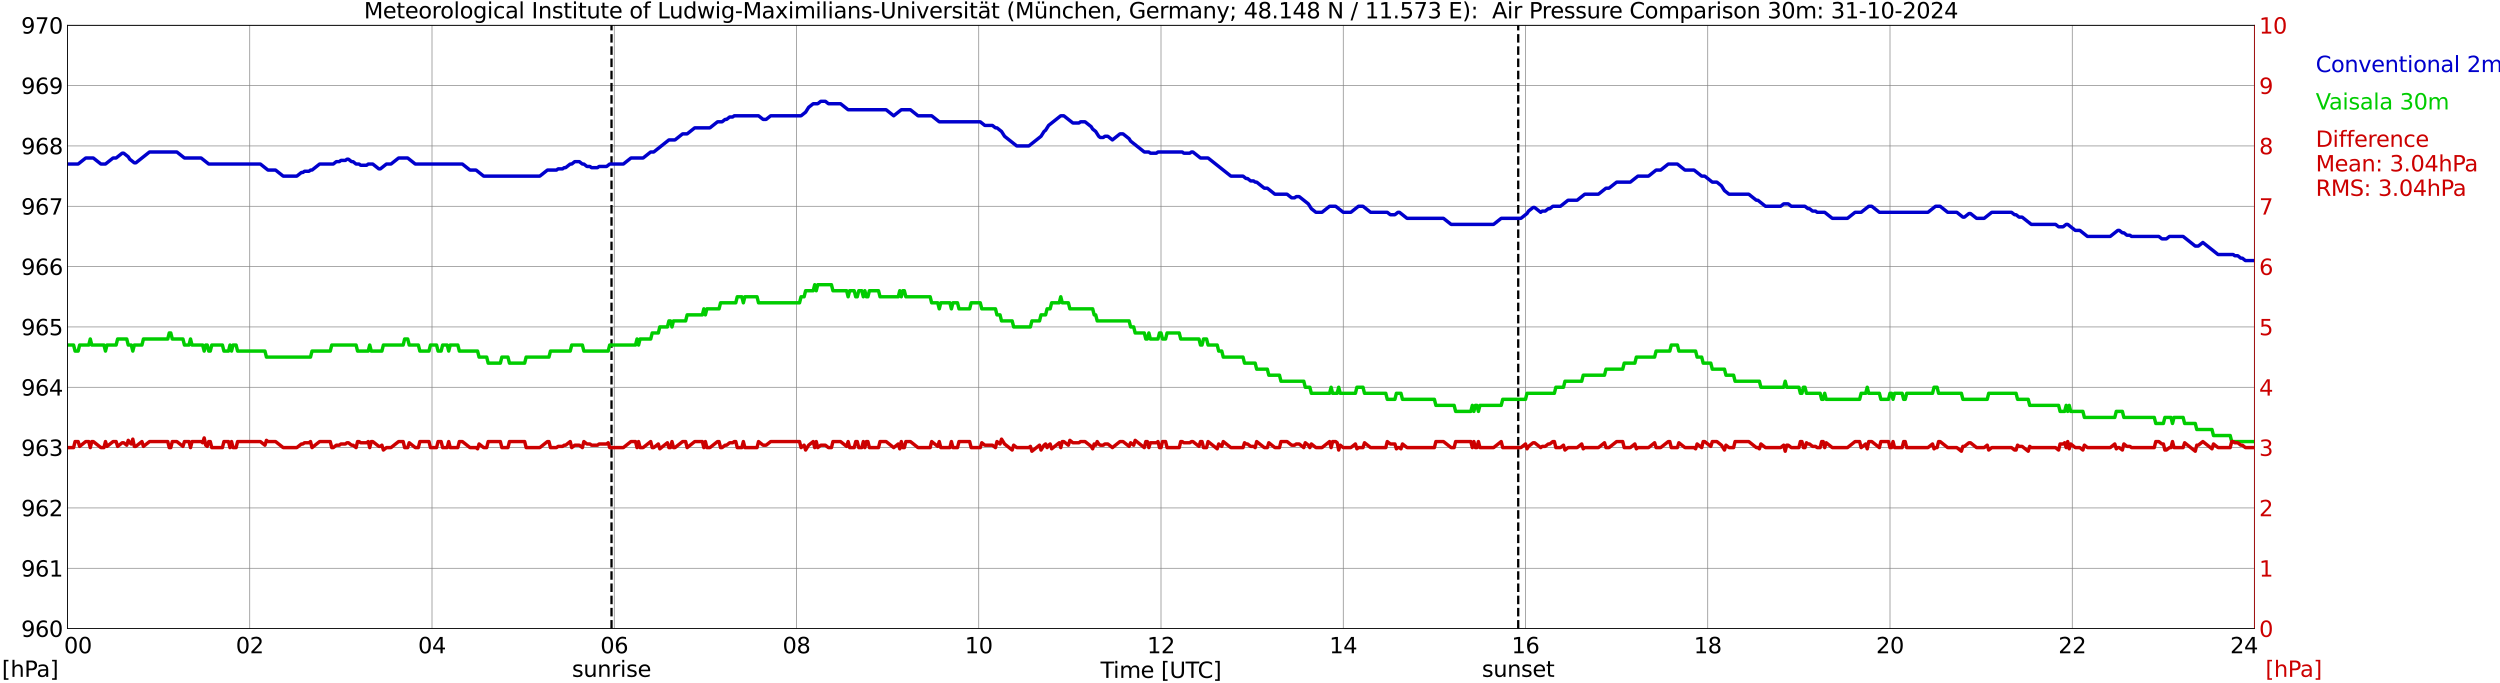 <?xml version="1.0" encoding="utf-8" standalone="no"?>
<!DOCTYPE svg PUBLIC "-//W3C//DTD SVG 1.1//EN"
  "http://www.w3.org/Graphics/SVG/1.1/DTD/svg11.dtd">
<svg xmlns:xlink="http://www.w3.org/1999/xlink" width="1085.4pt" height="296.64pt" viewBox="0 0 1085.4 296.64" xmlns="http://www.w3.org/2000/svg" version="1.1">
 <defs>
  <style type="text/css">*{stroke-linejoin: round; stroke-linecap: butt}</style>
 </defs>
 <g id="figure_1">
  <g id="patch_1">
   <path d="M 0 296.64 
L 1085.4 296.64 
L 1085.4 0 
L 0 0 
z
" style="fill: #ffffff"/>
  </g>
  <g id="axes_1">
   <g id="patch_2">
    <path d="M 29.306 272.909 
L 978.814 272.909 
L 978.814 10.976 
L 29.306 10.976 
z
" style="fill: #ffffff"/>
   </g>
   <g id="patch_3">
    <path d="M 978.814 272.909 
L 978.814 272.909 
L 978.814 10.976 
L 978.814 10.976 
z
" clip-path="url(#p2ad9e621a3)" style="fill: #d3d3d3; opacity: 0.25; stroke: #d3d3d3; stroke-linejoin: miter"/>
   </g>
   <g id="matplotlib.axis_1">
    <g id="xtick_1">
     <g id="line2d_1">
      <path d="M 29.306 272.909 
L 29.306 10.976 
" clip-path="url(#p2ad9e621a3)" style="fill: none; stroke: #808080; stroke-width: 0.3; stroke-linecap: square"/>
     </g>
     <g id="line2d_2"/>
     <g id="text_1">
      <!--    00 -->
      <g transform="translate(18.733 283.627) scale(0.095 -0.095)">
       <defs>
        <path id="DejaVuSans-20" transform="scale(0.016)"/>
        <path id="DejaVuSans-30" d="M 2034 4250 
Q 1547 4250 1301 3770 
Q 1056 3291 1056 2328 
Q 1056 1369 1301 889 
Q 1547 409 2034 409 
Q 2525 409 2770 889 
Q 3016 1369 3016 2328 
Q 3016 3291 2770 3770 
Q 2525 4250 2034 4250 
z
M 2034 4750 
Q 2819 4750 3233 4129 
Q 3647 3509 3647 2328 
Q 3647 1150 3233 529 
Q 2819 -91 2034 -91 
Q 1250 -91 836 529 
Q 422 1150 422 2328 
Q 422 3509 836 4129 
Q 1250 4750 2034 4750 
z
" transform="scale(0.016)"/>
       </defs>
       <use xlink:href="#DejaVuSans-20"/>
       <use xlink:href="#DejaVuSans-20" transform="translate(31.787 0)"/>
       <use xlink:href="#DejaVuSans-20" transform="translate(63.574 0)"/>
       <use xlink:href="#DejaVuSans-30" transform="translate(95.361 0)"/>
       <use xlink:href="#DejaVuSans-30" transform="translate(158.984 0)"/>
      </g>
     </g>
    </g>
    <g id="xtick_2">
     <g id="line2d_3">
      <path d="M 108.431 272.909 
L 108.431 10.976 
" clip-path="url(#p2ad9e621a3)" style="fill: none; stroke: #808080; stroke-width: 0.3; stroke-linecap: square"/>
     </g>
     <g id="line2d_4"/>
     <g id="text_2">
      <!-- 02 -->
      <g transform="translate(102.387 283.627) scale(0.095 -0.095)">
       <defs>
        <path id="DejaVuSans-32" d="M 1228 531 
L 3431 531 
L 3431 0 
L 469 0 
L 469 531 
Q 828 903 1448 1529 
Q 2069 2156 2228 2338 
Q 2531 2678 2651 2914 
Q 2772 3150 2772 3378 
Q 2772 3750 2511 3984 
Q 2250 4219 1831 4219 
Q 1534 4219 1204 4116 
Q 875 4013 500 3803 
L 500 4441 
Q 881 4594 1212 4672 
Q 1544 4750 1819 4750 
Q 2544 4750 2975 4387 
Q 3406 4025 3406 3419 
Q 3406 3131 3298 2873 
Q 3191 2616 2906 2266 
Q 2828 2175 2409 1742 
Q 1991 1309 1228 531 
z
" transform="scale(0.016)"/>
       </defs>
       <use xlink:href="#DejaVuSans-30"/>
       <use xlink:href="#DejaVuSans-32" transform="translate(63.623 0)"/>
      </g>
     </g>
    </g>
    <g id="xtick_3">
     <g id="line2d_5">
      <path d="M 187.557 272.909 
L 187.557 10.976 
" clip-path="url(#p2ad9e621a3)" style="fill: none; stroke: #808080; stroke-width: 0.3; stroke-linecap: square"/>
     </g>
     <g id="line2d_6"/>
     <g id="text_3">
      <!-- 04 -->
      <g transform="translate(181.513 283.627) scale(0.095 -0.095)">
       <defs>
        <path id="DejaVuSans-34" d="M 2419 4116 
L 825 1625 
L 2419 1625 
L 2419 4116 
z
M 2253 4666 
L 3047 4666 
L 3047 1625 
L 3713 1625 
L 3713 1100 
L 3047 1100 
L 3047 0 
L 2419 0 
L 2419 1100 
L 313 1100 
L 313 1709 
L 2253 4666 
z
" transform="scale(0.016)"/>
       </defs>
       <use xlink:href="#DejaVuSans-30"/>
       <use xlink:href="#DejaVuSans-34" transform="translate(63.623 0)"/>
      </g>
     </g>
    </g>
    <g id="xtick_4">
     <g id="line2d_7">
      <path d="M 266.683 272.909 
L 266.683 10.976 
" clip-path="url(#p2ad9e621a3)" style="fill: none; stroke: #808080; stroke-width: 0.3; stroke-linecap: square"/>
     </g>
     <g id="line2d_8"/>
     <g id="text_4">
      <!-- 06 -->
      <g transform="translate(260.638 283.627) scale(0.095 -0.095)">
       <defs>
        <path id="DejaVuSans-36" d="M 2113 2584 
Q 1688 2584 1439 2293 
Q 1191 2003 1191 1497 
Q 1191 994 1439 701 
Q 1688 409 2113 409 
Q 2538 409 2786 701 
Q 3034 994 3034 1497 
Q 3034 2003 2786 2293 
Q 2538 2584 2113 2584 
z
M 3366 4563 
L 3366 3988 
Q 3128 4100 2886 4159 
Q 2644 4219 2406 4219 
Q 1781 4219 1451 3797 
Q 1122 3375 1075 2522 
Q 1259 2794 1537 2939 
Q 1816 3084 2150 3084 
Q 2853 3084 3261 2657 
Q 3669 2231 3669 1497 
Q 3669 778 3244 343 
Q 2819 -91 2113 -91 
Q 1303 -91 875 529 
Q 447 1150 447 2328 
Q 447 3434 972 4092 
Q 1497 4750 2381 4750 
Q 2619 4750 2861 4703 
Q 3103 4656 3366 4563 
z
" transform="scale(0.016)"/>
       </defs>
       <use xlink:href="#DejaVuSans-30"/>
       <use xlink:href="#DejaVuSans-36" transform="translate(63.623 0)"/>
      </g>
     </g>
    </g>
    <g id="xtick_5">
     <g id="line2d_9">
      <path d="M 345.808 272.909 
L 345.808 10.976 
" clip-path="url(#p2ad9e621a3)" style="fill: none; stroke: #808080; stroke-width: 0.3; stroke-linecap: square"/>
     </g>
     <g id="line2d_10"/>
     <g id="text_5">
      <!-- 08 -->
      <g transform="translate(339.764 283.627) scale(0.095 -0.095)">
       <defs>
        <path id="DejaVuSans-38" d="M 2034 2216 
Q 1584 2216 1326 1975 
Q 1069 1734 1069 1313 
Q 1069 891 1326 650 
Q 1584 409 2034 409 
Q 2484 409 2743 651 
Q 3003 894 3003 1313 
Q 3003 1734 2745 1975 
Q 2488 2216 2034 2216 
z
M 1403 2484 
Q 997 2584 770 2862 
Q 544 3141 544 3541 
Q 544 4100 942 4425 
Q 1341 4750 2034 4750 
Q 2731 4750 3128 4425 
Q 3525 4100 3525 3541 
Q 3525 3141 3298 2862 
Q 3072 2584 2669 2484 
Q 3125 2378 3379 2068 
Q 3634 1759 3634 1313 
Q 3634 634 3220 271 
Q 2806 -91 2034 -91 
Q 1263 -91 848 271 
Q 434 634 434 1313 
Q 434 1759 690 2068 
Q 947 2378 1403 2484 
z
M 1172 3481 
Q 1172 3119 1398 2916 
Q 1625 2713 2034 2713 
Q 2441 2713 2670 2916 
Q 2900 3119 2900 3481 
Q 2900 3844 2670 4047 
Q 2441 4250 2034 4250 
Q 1625 4250 1398 4047 
Q 1172 3844 1172 3481 
z
" transform="scale(0.016)"/>
       </defs>
       <use xlink:href="#DejaVuSans-30"/>
       <use xlink:href="#DejaVuSans-38" transform="translate(63.623 0)"/>
      </g>
     </g>
    </g>
    <g id="xtick_6">
     <g id="line2d_11">
      <path d="M 424.934 272.909 
L 424.934 10.976 
" clip-path="url(#p2ad9e621a3)" style="fill: none; stroke: #808080; stroke-width: 0.3; stroke-linecap: square"/>
     </g>
     <g id="line2d_12"/>
     <g id="text_6">
      <!-- 10 -->
      <g transform="translate(418.89 283.627) scale(0.095 -0.095)">
       <defs>
        <path id="DejaVuSans-31" d="M 794 531 
L 1825 531 
L 1825 4091 
L 703 3866 
L 703 4441 
L 1819 4666 
L 2450 4666 
L 2450 531 
L 3481 531 
L 3481 0 
L 794 0 
L 794 531 
z
" transform="scale(0.016)"/>
       </defs>
       <use xlink:href="#DejaVuSans-31"/>
       <use xlink:href="#DejaVuSans-30" transform="translate(63.623 0)"/>
      </g>
     </g>
    </g>
    <g id="xtick_7">
     <g id="line2d_13">
      <path d="M 504.06 272.909 
L 504.06 10.976 
" clip-path="url(#p2ad9e621a3)" style="fill: none; stroke: #808080; stroke-width: 0.3; stroke-linecap: square"/>
     </g>
     <g id="line2d_14"/>
     <g id="text_7">
      <!-- 12 -->
      <g transform="translate(498.015 283.627) scale(0.095 -0.095)">
       <use xlink:href="#DejaVuSans-31"/>
       <use xlink:href="#DejaVuSans-32" transform="translate(63.623 0)"/>
      </g>
     </g>
    </g>
    <g id="xtick_8">
     <g id="line2d_15">
      <path d="M 583.185 272.909 
L 583.185 10.976 
" clip-path="url(#p2ad9e621a3)" style="fill: none; stroke: #808080; stroke-width: 0.3; stroke-linecap: square"/>
     </g>
     <g id="line2d_16"/>
     <g id="text_8">
      <!-- 14 -->
      <g transform="translate(577.141 283.627) scale(0.095 -0.095)">
       <use xlink:href="#DejaVuSans-31"/>
       <use xlink:href="#DejaVuSans-34" transform="translate(63.623 0)"/>
      </g>
     </g>
    </g>
    <g id="xtick_9">
     <g id="line2d_17">
      <path d="M 662.311 272.909 
L 662.311 10.976 
" clip-path="url(#p2ad9e621a3)" style="fill: none; stroke: #808080; stroke-width: 0.3; stroke-linecap: square"/>
     </g>
     <g id="line2d_18"/>
     <g id="text_9">
      <!-- 16 -->
      <g transform="translate(656.267 283.627) scale(0.095 -0.095)">
       <use xlink:href="#DejaVuSans-31"/>
       <use xlink:href="#DejaVuSans-36" transform="translate(63.623 0)"/>
      </g>
     </g>
    </g>
    <g id="xtick_10">
     <g id="line2d_19">
      <path d="M 741.437 272.909 
L 741.437 10.976 
" clip-path="url(#p2ad9e621a3)" style="fill: none; stroke: #808080; stroke-width: 0.3; stroke-linecap: square"/>
     </g>
     <g id="line2d_20"/>
     <g id="text_10">
      <!-- 18 -->
      <g transform="translate(735.392 283.627) scale(0.095 -0.095)">
       <use xlink:href="#DejaVuSans-31"/>
       <use xlink:href="#DejaVuSans-38" transform="translate(63.623 0)"/>
      </g>
     </g>
    </g>
    <g id="xtick_11">
     <g id="line2d_21">
      <path d="M 820.562 272.909 
L 820.562 10.976 
" clip-path="url(#p2ad9e621a3)" style="fill: none; stroke: #808080; stroke-width: 0.3; stroke-linecap: square"/>
     </g>
     <g id="line2d_22"/>
     <g id="text_11">
      <!-- 20 -->
      <g transform="translate(814.518 283.627) scale(0.095 -0.095)">
       <use xlink:href="#DejaVuSans-32"/>
       <use xlink:href="#DejaVuSans-30" transform="translate(63.623 0)"/>
      </g>
     </g>
    </g>
    <g id="xtick_12">
     <g id="line2d_23">
      <path d="M 899.688 272.909 
L 899.688 10.976 
" clip-path="url(#p2ad9e621a3)" style="fill: none; stroke: #808080; stroke-width: 0.3; stroke-linecap: square"/>
     </g>
     <g id="line2d_24"/>
     <g id="text_12">
      <!-- 22 -->
      <g transform="translate(893.644 283.627) scale(0.095 -0.095)">
       <use xlink:href="#DejaVuSans-32"/>
       <use xlink:href="#DejaVuSans-32" transform="translate(63.623 0)"/>
      </g>
     </g>
    </g>
    <g id="xtick_13">
     <g id="line2d_25">
      <path d="M 978.814 272.909 
L 978.814 10.976 
" clip-path="url(#p2ad9e621a3)" style="fill: none; stroke: #808080; stroke-width: 0.3; stroke-linecap: square"/>
     </g>
     <g id="line2d_26"/>
     <g id="text_13">
      <!-- 24    -->
      <g transform="translate(968.241 283.627) scale(0.095 -0.095)">
       <use xlink:href="#DejaVuSans-32"/>
       <use xlink:href="#DejaVuSans-34" transform="translate(63.623 0)"/>
       <use xlink:href="#DejaVuSans-20" transform="translate(127.246 0)"/>
       <use xlink:href="#DejaVuSans-20" transform="translate(159.033 0)"/>
       <use xlink:href="#DejaVuSans-20" transform="translate(190.82 0)"/>
      </g>
     </g>
    </g>
    <g id="text_14">
     <!-- Time [UTC] -->
     <g transform="translate(477.806 294.322) scale(0.095 -0.095)">
      <defs>
       <path id="DejaVuSans-54" d="M -19 4666 
L 3928 4666 
L 3928 4134 
L 2272 4134 
L 2272 0 
L 1638 0 
L 1638 4134 
L -19 4134 
L -19 4666 
z
" transform="scale(0.016)"/>
       <path id="DejaVuSans-69" d="M 603 3500 
L 1178 3500 
L 1178 0 
L 603 0 
L 603 3500 
z
M 603 4863 
L 1178 4863 
L 1178 4134 
L 603 4134 
L 603 4863 
z
" transform="scale(0.016)"/>
       <path id="DejaVuSans-6d" d="M 3328 2828 
Q 3544 3216 3844 3400 
Q 4144 3584 4550 3584 
Q 5097 3584 5394 3201 
Q 5691 2819 5691 2113 
L 5691 0 
L 5113 0 
L 5113 2094 
Q 5113 2597 4934 2840 
Q 4756 3084 4391 3084 
Q 3944 3084 3684 2787 
Q 3425 2491 3425 1978 
L 3425 0 
L 2847 0 
L 2847 2094 
Q 2847 2600 2669 2842 
Q 2491 3084 2119 3084 
Q 1678 3084 1418 2786 
Q 1159 2488 1159 1978 
L 1159 0 
L 581 0 
L 581 3500 
L 1159 3500 
L 1159 2956 
Q 1356 3278 1631 3431 
Q 1906 3584 2284 3584 
Q 2666 3584 2933 3390 
Q 3200 3197 3328 2828 
z
" transform="scale(0.016)"/>
       <path id="DejaVuSans-65" d="M 3597 1894 
L 3597 1613 
L 953 1613 
Q 991 1019 1311 708 
Q 1631 397 2203 397 
Q 2534 397 2845 478 
Q 3156 559 3463 722 
L 3463 178 
Q 3153 47 2828 -22 
Q 2503 -91 2169 -91 
Q 1331 -91 842 396 
Q 353 884 353 1716 
Q 353 2575 817 3079 
Q 1281 3584 2069 3584 
Q 2775 3584 3186 3129 
Q 3597 2675 3597 1894 
z
M 3022 2063 
Q 3016 2534 2758 2815 
Q 2500 3097 2075 3097 
Q 1594 3097 1305 2825 
Q 1016 2553 972 2059 
L 3022 2063 
z
" transform="scale(0.016)"/>
       <path id="DejaVuSans-5b" d="M 550 4863 
L 1875 4863 
L 1875 4416 
L 1125 4416 
L 1125 -397 
L 1875 -397 
L 1875 -844 
L 550 -844 
L 550 4863 
z
" transform="scale(0.016)"/>
       <path id="DejaVuSans-55" d="M 556 4666 
L 1191 4666 
L 1191 1831 
Q 1191 1081 1462 751 
Q 1734 422 2344 422 
Q 2950 422 3222 751 
Q 3494 1081 3494 1831 
L 3494 4666 
L 4128 4666 
L 4128 1753 
Q 4128 841 3676 375 
Q 3225 -91 2344 -91 
Q 1459 -91 1007 375 
Q 556 841 556 1753 
L 556 4666 
z
" transform="scale(0.016)"/>
       <path id="DejaVuSans-43" d="M 4122 4306 
L 4122 3641 
Q 3803 3938 3442 4084 
Q 3081 4231 2675 4231 
Q 1875 4231 1450 3742 
Q 1025 3253 1025 2328 
Q 1025 1406 1450 917 
Q 1875 428 2675 428 
Q 3081 428 3442 575 
Q 3803 722 4122 1019 
L 4122 359 
Q 3791 134 3420 21 
Q 3050 -91 2638 -91 
Q 1578 -91 968 557 
Q 359 1206 359 2328 
Q 359 3453 968 4101 
Q 1578 4750 2638 4750 
Q 3056 4750 3426 4639 
Q 3797 4528 4122 4306 
z
" transform="scale(0.016)"/>
       <path id="DejaVuSans-5d" d="M 1947 4863 
L 1947 -844 
L 622 -844 
L 622 -397 
L 1369 -397 
L 1369 4416 
L 622 4416 
L 622 4863 
L 1947 4863 
z
" transform="scale(0.016)"/>
      </defs>
      <use xlink:href="#DejaVuSans-54"/>
      <use xlink:href="#DejaVuSans-69" transform="translate(57.959 0)"/>
      <use xlink:href="#DejaVuSans-6d" transform="translate(85.742 0)"/>
      <use xlink:href="#DejaVuSans-65" transform="translate(183.154 0)"/>
      <use xlink:href="#DejaVuSans-20" transform="translate(244.678 0)"/>
      <use xlink:href="#DejaVuSans-5b" transform="translate(276.465 0)"/>
      <use xlink:href="#DejaVuSans-55" transform="translate(315.479 0)"/>
      <use xlink:href="#DejaVuSans-54" transform="translate(388.672 0)"/>
      <use xlink:href="#DejaVuSans-43" transform="translate(443.881 0)"/>
      <use xlink:href="#DejaVuSans-5d" transform="translate(513.705 0)"/>
     </g>
    </g>
   </g>
   <g id="matplotlib.axis_2">
    <g id="ytick_1">
     <g id="line2d_27">
      <path d="M 29.306 272.909 
L 978.814 272.909 
" clip-path="url(#p2ad9e621a3)" style="fill: none; stroke: #808080; stroke-width: 0.3; stroke-linecap: square"/>
     </g>
     <g id="line2d_28"/>
     <g id="text_15">
      <!-- 960 -->
      <g transform="translate(9.173 276.518) scale(0.095 -0.095)">
       <defs>
        <path id="DejaVuSans-39" d="M 703 97 
L 703 672 
Q 941 559 1184 500 
Q 1428 441 1663 441 
Q 2288 441 2617 861 
Q 2947 1281 2994 2138 
Q 2813 1869 2534 1725 
Q 2256 1581 1919 1581 
Q 1219 1581 811 2004 
Q 403 2428 403 3163 
Q 403 3881 828 4315 
Q 1253 4750 1959 4750 
Q 2769 4750 3195 4129 
Q 3622 3509 3622 2328 
Q 3622 1225 3098 567 
Q 2575 -91 1691 -91 
Q 1453 -91 1209 -44 
Q 966 3 703 97 
z
M 1959 2075 
Q 2384 2075 2632 2365 
Q 2881 2656 2881 3163 
Q 2881 3666 2632 3958 
Q 2384 4250 1959 4250 
Q 1534 4250 1286 3958 
Q 1038 3666 1038 3163 
Q 1038 2656 1286 2365 
Q 1534 2075 1959 2075 
z
" transform="scale(0.016)"/>
       </defs>
       <use xlink:href="#DejaVuSans-39"/>
       <use xlink:href="#DejaVuSans-36" transform="translate(63.623 0)"/>
       <use xlink:href="#DejaVuSans-30" transform="translate(127.246 0)"/>
      </g>
     </g>
    </g>
    <g id="ytick_2">
     <g id="line2d_29">
      <path d="M 29.306 246.715 
L 978.814 246.715 
" clip-path="url(#p2ad9e621a3)" style="fill: none; stroke: #808080; stroke-width: 0.3; stroke-linecap: square"/>
     </g>
     <g id="line2d_30"/>
     <g id="text_16">
      <!-- 961 -->
      <g transform="translate(9.173 250.325) scale(0.095 -0.095)">
       <use xlink:href="#DejaVuSans-39"/>
       <use xlink:href="#DejaVuSans-36" transform="translate(63.623 0)"/>
       <use xlink:href="#DejaVuSans-31" transform="translate(127.246 0)"/>
      </g>
     </g>
    </g>
    <g id="ytick_3">
     <g id="line2d_31">
      <path d="M 29.306 220.522 
L 978.814 220.522 
" clip-path="url(#p2ad9e621a3)" style="fill: none; stroke: #808080; stroke-width: 0.3; stroke-linecap: square"/>
     </g>
     <g id="line2d_32"/>
     <g id="text_17">
      <!-- 962 -->
      <g transform="translate(9.173 224.131) scale(0.095 -0.095)">
       <use xlink:href="#DejaVuSans-39"/>
       <use xlink:href="#DejaVuSans-36" transform="translate(63.623 0)"/>
       <use xlink:href="#DejaVuSans-32" transform="translate(127.246 0)"/>
      </g>
     </g>
    </g>
    <g id="ytick_4">
     <g id="line2d_33">
      <path d="M 29.306 194.329 
L 978.814 194.329 
" clip-path="url(#p2ad9e621a3)" style="fill: none; stroke: #808080; stroke-width: 0.3; stroke-linecap: square"/>
     </g>
     <g id="line2d_34"/>
     <g id="text_18">
      <!-- 963 -->
      <g transform="translate(9.173 197.938) scale(0.095 -0.095)">
       <defs>
        <path id="DejaVuSans-33" d="M 2597 2516 
Q 3050 2419 3304 2112 
Q 3559 1806 3559 1356 
Q 3559 666 3084 287 
Q 2609 -91 1734 -91 
Q 1441 -91 1130 -33 
Q 819 25 488 141 
L 488 750 
Q 750 597 1062 519 
Q 1375 441 1716 441 
Q 2309 441 2620 675 
Q 2931 909 2931 1356 
Q 2931 1769 2642 2001 
Q 2353 2234 1838 2234 
L 1294 2234 
L 1294 2753 
L 1863 2753 
Q 2328 2753 2575 2939 
Q 2822 3125 2822 3475 
Q 2822 3834 2567 4026 
Q 2313 4219 1838 4219 
Q 1578 4219 1281 4162 
Q 984 4106 628 3988 
L 628 4550 
Q 988 4650 1302 4700 
Q 1616 4750 1894 4750 
Q 2613 4750 3031 4423 
Q 3450 4097 3450 3541 
Q 3450 3153 3228 2886 
Q 3006 2619 2597 2516 
z
" transform="scale(0.016)"/>
       </defs>
       <use xlink:href="#DejaVuSans-39"/>
       <use xlink:href="#DejaVuSans-36" transform="translate(63.623 0)"/>
       <use xlink:href="#DejaVuSans-33" transform="translate(127.246 0)"/>
      </g>
     </g>
    </g>
    <g id="ytick_5">
     <g id="line2d_35">
      <path d="M 29.306 168.136 
L 978.814 168.136 
" clip-path="url(#p2ad9e621a3)" style="fill: none; stroke: #808080; stroke-width: 0.3; stroke-linecap: square"/>
     </g>
     <g id="line2d_36"/>
     <g id="text_19">
      <!-- 964 -->
      <g transform="translate(9.173 171.745) scale(0.095 -0.095)">
       <use xlink:href="#DejaVuSans-39"/>
       <use xlink:href="#DejaVuSans-36" transform="translate(63.623 0)"/>
       <use xlink:href="#DejaVuSans-34" transform="translate(127.246 0)"/>
      </g>
     </g>
    </g>
    <g id="ytick_6">
     <g id="line2d_37">
      <path d="M 29.306 141.942 
L 978.814 141.942 
" clip-path="url(#p2ad9e621a3)" style="fill: none; stroke: #808080; stroke-width: 0.3; stroke-linecap: square"/>
     </g>
     <g id="line2d_38"/>
     <g id="text_20">
      <!-- 965 -->
      <g transform="translate(9.173 145.551) scale(0.095 -0.095)">
       <defs>
        <path id="DejaVuSans-35" d="M 691 4666 
L 3169 4666 
L 3169 4134 
L 1269 4134 
L 1269 2991 
Q 1406 3038 1543 3061 
Q 1681 3084 1819 3084 
Q 2600 3084 3056 2656 
Q 3513 2228 3513 1497 
Q 3513 744 3044 326 
Q 2575 -91 1722 -91 
Q 1428 -91 1123 -41 
Q 819 9 494 109 
L 494 744 
Q 775 591 1075 516 
Q 1375 441 1709 441 
Q 2250 441 2565 725 
Q 2881 1009 2881 1497 
Q 2881 1984 2565 2268 
Q 2250 2553 1709 2553 
Q 1456 2553 1204 2497 
Q 953 2441 691 2322 
L 691 4666 
z
" transform="scale(0.016)"/>
       </defs>
       <use xlink:href="#DejaVuSans-39"/>
       <use xlink:href="#DejaVuSans-36" transform="translate(63.623 0)"/>
       <use xlink:href="#DejaVuSans-35" transform="translate(127.246 0)"/>
      </g>
     </g>
    </g>
    <g id="ytick_7">
     <g id="line2d_39">
      <path d="M 29.306 115.749 
L 978.814 115.749 
" clip-path="url(#p2ad9e621a3)" style="fill: none; stroke: #808080; stroke-width: 0.3; stroke-linecap: square"/>
     </g>
     <g id="line2d_40"/>
     <g id="text_21">
      <!-- 966 -->
      <g transform="translate(9.173 119.358) scale(0.095 -0.095)">
       <use xlink:href="#DejaVuSans-39"/>
       <use xlink:href="#DejaVuSans-36" transform="translate(63.623 0)"/>
       <use xlink:href="#DejaVuSans-36" transform="translate(127.246 0)"/>
      </g>
     </g>
    </g>
    <g id="ytick_8">
     <g id="line2d_41">
      <path d="M 29.306 89.556 
L 978.814 89.556 
" clip-path="url(#p2ad9e621a3)" style="fill: none; stroke: #808080; stroke-width: 0.3; stroke-linecap: square"/>
     </g>
     <g id="line2d_42"/>
     <g id="text_22">
      <!-- 967 -->
      <g transform="translate(9.173 93.165) scale(0.095 -0.095)">
       <defs>
        <path id="DejaVuSans-37" d="M 525 4666 
L 3525 4666 
L 3525 4397 
L 1831 0 
L 1172 0 
L 2766 4134 
L 525 4134 
L 525 4666 
z
" transform="scale(0.016)"/>
       </defs>
       <use xlink:href="#DejaVuSans-39"/>
       <use xlink:href="#DejaVuSans-36" transform="translate(63.623 0)"/>
       <use xlink:href="#DejaVuSans-37" transform="translate(127.246 0)"/>
      </g>
     </g>
    </g>
    <g id="ytick_9">
     <g id="line2d_43">
      <path d="M 29.306 63.362 
L 978.814 63.362 
" clip-path="url(#p2ad9e621a3)" style="fill: none; stroke: #808080; stroke-width: 0.3; stroke-linecap: square"/>
     </g>
     <g id="line2d_44"/>
     <g id="text_23">
      <!-- 968 -->
      <g transform="translate(9.173 66.972) scale(0.095 -0.095)">
       <use xlink:href="#DejaVuSans-39"/>
       <use xlink:href="#DejaVuSans-36" transform="translate(63.623 0)"/>
       <use xlink:href="#DejaVuSans-38" transform="translate(127.246 0)"/>
      </g>
     </g>
    </g>
    <g id="ytick_10">
     <g id="line2d_45">
      <path d="M 29.306 37.169 
L 978.814 37.169 
" clip-path="url(#p2ad9e621a3)" style="fill: none; stroke: #808080; stroke-width: 0.3; stroke-linecap: square"/>
     </g>
     <g id="line2d_46"/>
     <g id="text_24">
      <!-- 969 -->
      <g transform="translate(9.173 40.778) scale(0.095 -0.095)">
       <use xlink:href="#DejaVuSans-39"/>
       <use xlink:href="#DejaVuSans-36" transform="translate(63.623 0)"/>
       <use xlink:href="#DejaVuSans-39" transform="translate(127.246 0)"/>
      </g>
     </g>
    </g>
    <g id="ytick_11">
     <g id="line2d_47">
      <path d="M 29.306 10.976 
L 978.814 10.976 
" clip-path="url(#p2ad9e621a3)" style="fill: none; stroke: #808080; stroke-width: 0.3; stroke-linecap: square"/>
     </g>
     <g id="line2d_48"/>
     <g id="text_25">
      <!-- 970 -->
      <g transform="translate(9.173 14.585) scale(0.095 -0.095)">
       <use xlink:href="#DejaVuSans-39"/>
       <use xlink:href="#DejaVuSans-37" transform="translate(63.623 0)"/>
       <use xlink:href="#DejaVuSans-30" transform="translate(127.246 0)"/>
      </g>
     </g>
    </g>
   </g>
   <g id="line2d_49">
    <path d="M 265.496 272.909 
L 265.496 10.976 
" clip-path="url(#p2ad9e621a3)" style="fill: none; stroke-dasharray: 3.7,1.6; stroke-dashoffset: 0; stroke: #000000"/>
   </g>
   <g id="line2d_50">
    <path d="M 659.146 272.909 
L 659.146 10.976 
" clip-path="url(#p2ad9e621a3)" style="fill: none; stroke-dasharray: 3.7,1.6; stroke-dashoffset: 0; stroke: #000000"/>
   </g>
   <g id="line2d_51">
    <path d="M 29.306 71.22 
L 33.921 71.22 
L 37.218 68.601 
L 40.515 68.601 
L 43.812 71.22 
L 45.79 71.22 
L 49.087 68.601 
L 50.406 68.601 
L 53.043 66.506 
L 53.703 66.506 
L 55.681 68.077 
L 56.34 69.125 
L 58.319 70.696 
L 58.978 70.696 
L 64.912 65.982 
L 76.781 65.982 
L 80.078 68.601 
L 87.331 68.601 
L 90.628 71.22 
L 113.047 71.22 
L 116.344 73.84 
L 119.641 73.84 
L 122.938 76.459 
L 128.872 76.459 
L 130.85 74.887 
L 131.51 74.887 
L 132.169 74.363 
L 134.147 74.363 
L 134.807 73.84 
L 135.466 73.84 
L 138.763 71.22 
L 144.697 71.22 
L 146.016 70.173 
L 147.335 70.173 
L 147.994 69.649 
L 149.972 69.649 
L 150.632 69.125 
L 151.291 69.125 
L 152.61 70.173 
L 153.269 70.173 
L 154.588 71.22 
L 155.907 71.22 
L 156.566 71.744 
L 159.204 71.744 
L 159.863 71.22 
L 161.841 71.22 
L 164.479 73.316 
L 165.138 73.316 
L 167.776 71.22 
L 169.754 71.22 
L 173.051 68.601 
L 177.007 68.601 
L 180.304 71.22 
L 200.745 71.22 
L 204.042 73.84 
L 206.679 73.84 
L 209.976 76.459 
L 234.373 76.459 
L 237.67 73.84 
L 241.626 73.84 
L 242.286 73.316 
L 244.264 73.316 
L 244.923 72.792 
L 245.583 72.792 
L 247.561 71.22 
L 248.22 71.22 
L 249.539 70.173 
L 251.517 70.173 
L 252.836 71.22 
L 253.495 71.22 
L 254.814 72.268 
L 256.133 72.268 
L 256.792 72.792 
L 259.43 72.792 
L 260.089 72.268 
L 263.386 72.268 
L 264.705 71.22 
L 270.639 71.22 
L 273.936 68.601 
L 279.211 68.601 
L 282.508 65.982 
L 283.827 65.982 
L 290.42 60.743 
L 293.058 60.743 
L 296.355 58.124 
L 298.333 58.124 
L 301.63 55.504 
L 308.224 55.504 
L 311.521 52.885 
L 313.499 52.885 
L 314.818 51.837 
L 315.477 51.837 
L 316.796 50.79 
L 318.114 50.79 
L 318.774 50.266 
L 329.324 50.266 
L 331.302 51.837 
L 332.621 51.837 
L 334.599 50.266 
L 347.787 50.266 
L 349.765 48.694 
L 351.083 46.599 
L 353.062 45.027 
L 355.04 45.027 
L 356.359 43.979 
L 358.337 43.979 
L 359.655 45.027 
L 364.93 45.027 
L 368.227 47.646 
L 384.712 47.646 
L 388.009 50.266 
L 391.306 47.646 
L 395.262 47.646 
L 398.559 50.266 
L 404.493 50.266 
L 407.79 52.885 
L 425.593 52.885 
L 427.572 54.457 
L 430.869 54.457 
L 432.187 55.504 
L 432.847 55.504 
L 434.825 57.076 
L 436.144 59.171 
L 441.419 63.362 
L 446.694 63.362 
L 451.969 59.171 
L 453.287 57.076 
L 453.947 56.552 
L 455.266 54.457 
L 460.541 50.266 
L 461.859 50.266 
L 465.816 53.409 
L 468.453 53.409 
L 469.113 52.885 
L 471.091 52.885 
L 473.728 54.98 
L 474.388 56.028 
L 475.706 57.076 
L 477.025 59.171 
L 477.685 59.695 
L 479.003 59.695 
L 479.663 59.171 
L 480.981 59.171 
L 482.96 60.743 
L 486.256 58.124 
L 487.575 58.124 
L 490.213 60.219 
L 490.872 61.267 
L 496.807 65.982 
L 498.785 65.982 
L 499.444 66.506 
L 502.082 66.506 
L 502.741 65.982 
L 513.291 65.982 
L 513.95 66.506 
L 516.588 66.506 
L 517.247 65.982 
L 517.907 65.982 
L 521.204 68.601 
L 524.501 68.601 
L 534.391 76.459 
L 539.666 76.459 
L 540.985 77.507 
L 541.644 77.507 
L 542.963 78.554 
L 544.282 78.554 
L 544.941 79.078 
L 545.601 79.078 
L 548.898 81.698 
L 550.216 81.698 
L 553.513 84.317 
L 558.788 84.317 
L 560.766 85.889 
L 562.085 85.889 
L 562.745 85.365 
L 564.063 85.365 
L 568.02 88.508 
L 569.338 90.603 
L 571.317 92.175 
L 573.954 92.175 
L 577.251 89.556 
L 579.889 89.556 
L 583.185 92.175 
L 586.482 92.175 
L 589.779 89.556 
L 591.757 89.556 
L 595.054 92.175 
L 602.307 92.175 
L 603.626 93.223 
L 605.604 93.223 
L 606.923 92.175 
L 607.582 92.175 
L 610.879 94.794 
L 626.705 94.794 
L 630.001 97.414 
L 648.464 97.414 
L 651.761 94.794 
L 660.333 94.794 
L 662.97 92.699 
L 663.63 91.651 
L 665.608 90.079 
L 666.267 90.079 
L 668.905 92.175 
L 669.564 91.651 
L 670.883 91.651 
L 672.202 90.603 
L 672.861 90.603 
L 674.18 89.556 
L 677.477 89.556 
L 680.774 86.936 
L 684.73 86.936 
L 688.027 84.317 
L 693.961 84.317 
L 697.258 81.698 
L 698.577 81.698 
L 701.874 79.078 
L 707.808 79.078 
L 711.105 76.459 
L 715.721 76.459 
L 719.018 73.84 
L 720.996 73.84 
L 724.293 71.22 
L 728.249 71.22 
L 731.546 73.84 
L 735.502 73.84 
L 738.799 76.459 
L 740.118 76.459 
L 743.415 79.078 
L 745.393 79.078 
L 747.371 80.65 
L 748.69 82.745 
L 750.668 84.317 
L 759.24 84.317 
L 762.537 86.936 
L 763.196 86.936 
L 766.493 89.556 
L 773.087 89.556 
L 774.406 88.508 
L 776.384 88.508 
L 777.703 89.556 
L 783.637 89.556 
L 784.956 90.603 
L 785.615 90.603 
L 786.934 91.651 
L 788.253 91.651 
L 788.912 92.175 
L 792.209 92.175 
L 795.506 94.794 
L 802.1 94.794 
L 805.397 92.175 
L 808.034 92.175 
L 811.331 89.556 
L 812.65 89.556 
L 815.947 92.175 
L 837.047 92.175 
L 840.344 89.556 
L 842.322 89.556 
L 845.619 92.175 
L 849.575 92.175 
L 852.213 94.27 
L 852.872 94.27 
L 854.85 92.699 
L 855.51 92.699 
L 858.147 94.794 
L 861.444 94.794 
L 864.741 92.175 
L 873.313 92.175 
L 874.632 93.223 
L 875.291 93.223 
L 876.61 94.27 
L 877.929 94.27 
L 881.885 97.414 
L 892.435 97.414 
L 893.754 98.461 
L 895.732 98.461 
L 897.051 97.414 
L 897.71 97.414 
L 901.007 100.033 
L 902.985 100.033 
L 906.282 102.652 
L 916.173 102.652 
L 919.469 100.033 
L 920.129 100.033 
L 921.448 101.081 
L 922.107 101.081 
L 923.426 102.128 
L 924.745 102.128 
L 925.404 102.652 
L 937.273 102.652 
L 938.592 103.7 
L 940.57 103.7 
L 941.888 102.652 
L 947.823 102.652 
L 953.098 106.843 
L 954.417 106.843 
L 956.395 105.272 
L 962.989 110.51 
L 969.582 110.51 
L 970.242 111.034 
L 971.561 111.034 
L 972.879 112.082 
L 973.539 112.082 
L 974.857 113.13 
L 978.154 113.13 
L 978.154 113.13 
" clip-path="url(#p2ad9e621a3)" style="fill: none; stroke: #0000cc; stroke-width: 1.5; stroke-linecap: square"/>
   </g>
   <g id="line2d_52">
    <path d="M 29.306 149.8 
L 31.943 149.8 
L 32.603 152.42 
L 33.921 152.42 
L 34.581 149.8 
L 38.537 149.8 
L 39.197 147.181 
L 39.856 149.8 
L 45.131 149.8 
L 45.79 152.42 
L 46.45 149.8 
L 50.406 149.8 
L 51.065 147.181 
L 55.022 147.181 
L 55.681 149.8 
L 57 149.8 
L 57.659 152.42 
L 58.319 149.8 
L 61.615 149.8 
L 62.275 147.181 
L 72.825 147.181 
L 73.484 144.562 
L 74.144 144.562 
L 74.803 147.181 
L 79.419 147.181 
L 80.078 149.8 
L 82.056 149.8 
L 82.716 147.181 
L 83.375 149.8 
L 87.991 149.8 
L 88.65 152.42 
L 89.309 149.8 
L 89.969 149.8 
L 90.628 152.42 
L 91.288 152.42 
L 91.947 149.8 
L 96.563 149.8 
L 97.222 152.42 
L 99.2 152.42 
L 99.86 149.8 
L 100.519 152.42 
L 101.178 149.8 
L 102.497 149.8 
L 103.156 152.42 
L 115.025 152.42 
L 115.685 155.039 
L 134.807 155.039 
L 135.466 152.42 
L 143.379 152.42 
L 144.038 149.8 
L 154.588 149.8 
L 155.247 152.42 
L 159.863 152.42 
L 160.523 149.8 
L 161.182 152.42 
L 165.798 152.42 
L 166.457 149.8 
L 175.029 149.8 
L 175.688 147.181 
L 177.007 147.181 
L 177.666 149.8 
L 181.623 149.8 
L 182.282 152.42 
L 186.238 152.42 
L 186.898 149.8 
L 189.535 149.8 
L 190.195 152.42 
L 191.513 152.42 
L 192.173 149.8 
L 194.151 149.8 
L 194.81 152.42 
L 195.47 149.8 
L 198.767 149.8 
L 199.426 152.42 
L 207.339 152.42 
L 207.998 155.039 
L 211.295 155.039 
L 211.954 157.658 
L 217.229 157.658 
L 217.889 155.039 
L 220.526 155.039 
L 221.186 157.658 
L 227.779 157.658 
L 228.439 155.039 
L 238.329 155.039 
L 238.989 152.42 
L 247.561 152.42 
L 248.22 149.8 
L 252.836 149.8 
L 253.495 152.42 
L 264.045 152.42 
L 264.705 149.8 
L 275.914 149.8 
L 276.573 147.181 
L 277.233 149.8 
L 277.892 147.181 
L 282.508 147.181 
L 283.167 144.562 
L 285.805 144.562 
L 286.464 141.942 
L 289.761 141.942 
L 290.42 139.323 
L 291.08 139.323 
L 291.739 141.942 
L 292.399 139.323 
L 297.674 139.323 
L 298.333 136.704 
L 304.927 136.704 
L 305.586 134.084 
L 306.246 136.704 
L 306.905 134.084 
L 312.18 134.084 
L 312.839 131.465 
L 319.433 131.465 
L 320.093 128.846 
L 322.071 128.846 
L 322.73 131.465 
L 323.39 128.846 
L 328.665 128.846 
L 329.324 131.465 
L 347.127 131.465 
L 347.787 128.846 
L 349.105 128.846 
L 349.765 126.226 
L 353.062 126.226 
L 353.721 123.607 
L 354.38 126.226 
L 355.04 123.607 
L 360.974 123.607 
L 361.634 126.226 
L 367.568 126.226 
L 368.227 128.846 
L 368.887 126.226 
L 370.865 126.226 
L 371.524 128.846 
L 372.184 128.846 
L 372.843 126.226 
L 374.162 126.226 
L 374.821 128.846 
L 375.481 126.226 
L 376.14 128.846 
L 376.799 128.846 
L 377.459 126.226 
L 381.415 126.226 
L 382.074 128.846 
L 389.987 128.846 
L 390.646 126.226 
L 391.306 128.846 
L 391.965 126.226 
L 392.624 126.226 
L 393.284 128.846 
L 403.834 128.846 
L 404.493 131.465 
L 407.131 131.465 
L 407.79 134.084 
L 408.45 131.465 
L 412.406 131.465 
L 413.065 134.084 
L 413.725 131.465 
L 415.703 131.465 
L 416.362 134.084 
L 420.978 134.084 
L 421.637 131.465 
L 425.593 131.465 
L 426.253 134.084 
L 432.187 134.084 
L 432.847 136.704 
L 434.165 136.704 
L 434.825 139.323 
L 439.44 139.323 
L 440.1 141.942 
L 447.353 141.942 
L 448.012 139.323 
L 451.309 139.323 
L 451.969 136.704 
L 453.947 136.704 
L 454.606 134.084 
L 455.925 134.084 
L 456.584 131.465 
L 459.881 131.465 
L 460.541 128.846 
L 461.2 131.465 
L 463.838 131.465 
L 464.497 134.084 
L 474.388 134.084 
L 475.047 136.704 
L 475.706 136.704 
L 476.366 139.323 
L 490.213 139.323 
L 490.872 141.942 
L 492.191 141.942 
L 492.85 144.562 
L 496.807 144.562 
L 497.466 147.181 
L 498.125 147.181 
L 498.785 144.562 
L 499.444 147.181 
L 502.741 147.181 
L 503.4 144.562 
L 504.06 144.562 
L 504.719 147.181 
L 506.038 147.181 
L 506.697 144.562 
L 511.972 144.562 
L 512.632 147.181 
L 520.544 147.181 
L 521.204 149.8 
L 521.863 149.8 
L 522.522 147.181 
L 523.841 147.181 
L 524.501 149.8 
L 528.457 149.8 
L 529.116 152.42 
L 530.435 152.42 
L 531.094 155.039 
L 539.666 155.039 
L 540.326 157.658 
L 544.941 157.658 
L 545.601 160.278 
L 550.216 160.278 
L 550.876 162.897 
L 555.491 162.897 
L 556.151 165.516 
L 566.042 165.516 
L 566.701 168.136 
L 568.679 168.136 
L 569.338 170.755 
L 577.251 170.755 
L 577.91 168.136 
L 578.57 170.755 
L 580.548 170.755 
L 581.207 168.136 
L 581.867 170.755 
L 588.46 170.755 
L 589.12 168.136 
L 591.757 168.136 
L 592.417 170.755 
L 601.648 170.755 
L 602.307 173.374 
L 605.604 173.374 
L 606.264 170.755 
L 608.242 170.755 
L 608.901 173.374 
L 622.748 173.374 
L 623.408 175.994 
L 631.32 175.994 
L 631.98 178.613 
L 638.573 178.613 
L 639.233 175.994 
L 639.892 178.613 
L 640.552 175.994 
L 641.211 175.994 
L 641.87 178.613 
L 642.53 175.994 
L 651.761 175.994 
L 652.42 173.374 
L 662.311 173.374 
L 662.97 170.755 
L 674.839 170.755 
L 675.499 168.136 
L 678.796 168.136 
L 679.455 165.516 
L 686.708 165.516 
L 687.368 162.897 
L 696.599 162.897 
L 697.258 160.278 
L 704.511 160.278 
L 705.171 157.658 
L 709.786 157.658 
L 710.446 155.039 
L 718.358 155.039 
L 719.018 152.42 
L 724.952 152.42 
L 725.612 149.8 
L 728.249 149.8 
L 728.909 152.42 
L 736.162 152.42 
L 736.821 155.039 
L 738.799 155.039 
L 739.459 157.658 
L 742.756 157.658 
L 743.415 160.278 
L 748.69 160.278 
L 749.349 162.897 
L 752.646 162.897 
L 753.306 165.516 
L 763.856 165.516 
L 764.515 168.136 
L 774.406 168.136 
L 775.065 165.516 
L 775.725 168.136 
L 781 168.136 
L 781.659 170.755 
L 782.318 170.755 
L 782.978 168.136 
L 783.637 168.136 
L 784.296 170.755 
L 790.231 170.755 
L 790.89 173.374 
L 791.55 173.374 
L 792.209 170.755 
L 792.868 173.374 
L 807.375 173.374 
L 808.034 170.755 
L 810.012 170.755 
L 810.672 168.136 
L 811.331 170.755 
L 815.947 170.755 
L 816.606 173.374 
L 819.903 173.374 
L 820.562 170.755 
L 821.222 170.755 
L 821.881 173.374 
L 822.541 170.755 
L 825.837 170.755 
L 826.497 173.374 
L 827.156 173.374 
L 827.816 170.755 
L 839.025 170.755 
L 839.684 168.136 
L 841.003 168.136 
L 841.663 170.755 
L 851.553 170.755 
L 852.213 173.374 
L 862.763 173.374 
L 863.422 170.755 
L 875.291 170.755 
L 875.95 173.374 
L 880.566 173.374 
L 881.225 175.994 
L 893.754 175.994 
L 894.413 178.613 
L 896.391 178.613 
L 897.051 175.994 
L 897.71 178.613 
L 898.369 175.994 
L 899.029 178.613 
L 904.304 178.613 
L 904.963 181.232 
L 918.151 181.232 
L 918.81 178.613 
L 921.448 178.613 
L 922.107 181.232 
L 935.295 181.232 
L 935.954 183.852 
L 939.251 183.852 
L 939.91 181.232 
L 942.548 181.232 
L 943.207 183.852 
L 943.867 181.232 
L 947.823 181.232 
L 948.482 183.852 
L 953.098 183.852 
L 953.757 186.471 
L 960.351 186.471 
L 961.01 189.09 
L 968.264 189.09 
L 968.923 191.71 
L 978.154 191.71 
L 978.154 191.71 
" clip-path="url(#p2ad9e621a3)" style="fill: none; stroke: #00cc00; stroke-width: 1.5; stroke-linecap: square"/>
   </g>
   <g id="patch_4">
    <path d="M 29.306 272.909 
L 29.306 10.976 
" style="fill: none; stroke: #000000; stroke-width: 0.3; stroke-linejoin: miter; stroke-linecap: square"/>
   </g>
   <g id="patch_5">
    <path d="M 978.814 272.909 
L 978.814 10.976 
" style="fill: none; stroke: #000000; stroke-width: 0.3; stroke-linejoin: miter; stroke-linecap: square"/>
   </g>
   <g id="patch_6">
    <path d="M 29.306 272.909 
L 978.814 272.909 
" style="fill: none; stroke: #000000; stroke-width: 0.3; stroke-linejoin: miter; stroke-linecap: square"/>
   </g>
   <g id="patch_7">
    <path d="M 29.306 10.976 
L 978.814 10.976 
" style="fill: none; stroke: #000000; stroke-width: 0.3; stroke-linejoin: miter; stroke-linecap: square"/>
   </g>
   <g id="text_26">
    <!-- sunrise -->
    <g transform="translate(248.331 293.863) scale(0.095 -0.095)">
     <defs>
      <path id="DejaVuSans-73" d="M 2834 3397 
L 2834 2853 
Q 2591 2978 2328 3040 
Q 2066 3103 1784 3103 
Q 1356 3103 1142 2972 
Q 928 2841 928 2578 
Q 928 2378 1081 2264 
Q 1234 2150 1697 2047 
L 1894 2003 
Q 2506 1872 2764 1633 
Q 3022 1394 3022 966 
Q 3022 478 2636 193 
Q 2250 -91 1575 -91 
Q 1294 -91 989 -36 
Q 684 19 347 128 
L 347 722 
Q 666 556 975 473 
Q 1284 391 1588 391 
Q 1994 391 2212 530 
Q 2431 669 2431 922 
Q 2431 1156 2273 1281 
Q 2116 1406 1581 1522 
L 1381 1569 
Q 847 1681 609 1914 
Q 372 2147 372 2553 
Q 372 3047 722 3315 
Q 1072 3584 1716 3584 
Q 2034 3584 2315 3537 
Q 2597 3491 2834 3397 
z
" transform="scale(0.016)"/>
      <path id="DejaVuSans-75" d="M 544 1381 
L 544 3500 
L 1119 3500 
L 1119 1403 
Q 1119 906 1312 657 
Q 1506 409 1894 409 
Q 2359 409 2629 706 
Q 2900 1003 2900 1516 
L 2900 3500 
L 3475 3500 
L 3475 0 
L 2900 0 
L 2900 538 
Q 2691 219 2414 64 
Q 2138 -91 1772 -91 
Q 1169 -91 856 284 
Q 544 659 544 1381 
z
M 1991 3584 
L 1991 3584 
z
" transform="scale(0.016)"/>
      <path id="DejaVuSans-6e" d="M 3513 2113 
L 3513 0 
L 2938 0 
L 2938 2094 
Q 2938 2591 2744 2837 
Q 2550 3084 2163 3084 
Q 1697 3084 1428 2787 
Q 1159 2491 1159 1978 
L 1159 0 
L 581 0 
L 581 3500 
L 1159 3500 
L 1159 2956 
Q 1366 3272 1645 3428 
Q 1925 3584 2291 3584 
Q 2894 3584 3203 3211 
Q 3513 2838 3513 2113 
z
" transform="scale(0.016)"/>
      <path id="DejaVuSans-72" d="M 2631 2963 
Q 2534 3019 2420 3045 
Q 2306 3072 2169 3072 
Q 1681 3072 1420 2755 
Q 1159 2438 1159 1844 
L 1159 0 
L 581 0 
L 581 3500 
L 1159 3500 
L 1159 2956 
Q 1341 3275 1631 3429 
Q 1922 3584 2338 3584 
Q 2397 3584 2469 3576 
Q 2541 3569 2628 3553 
L 2631 2963 
z
" transform="scale(0.016)"/>
     </defs>
     <use xlink:href="#DejaVuSans-73"/>
     <use xlink:href="#DejaVuSans-75" transform="translate(52.1 0)"/>
     <use xlink:href="#DejaVuSans-6e" transform="translate(115.479 0)"/>
     <use xlink:href="#DejaVuSans-72" transform="translate(178.857 0)"/>
     <use xlink:href="#DejaVuSans-69" transform="translate(219.971 0)"/>
     <use xlink:href="#DejaVuSans-73" transform="translate(247.754 0)"/>
     <use xlink:href="#DejaVuSans-65" transform="translate(299.854 0)"/>
    </g>
   </g>
   <g id="text_27">
    <!-- sunset -->
    <g transform="translate(643.392 293.863) scale(0.095 -0.095)">
     <defs>
      <path id="DejaVuSans-74" d="M 1172 4494 
L 1172 3500 
L 2356 3500 
L 2356 3053 
L 1172 3053 
L 1172 1153 
Q 1172 725 1289 603 
Q 1406 481 1766 481 
L 2356 481 
L 2356 0 
L 1766 0 
Q 1100 0 847 248 
Q 594 497 594 1153 
L 594 3053 
L 172 3053 
L 172 3500 
L 594 3500 
L 594 4494 
L 1172 4494 
z
" transform="scale(0.016)"/>
     </defs>
     <use xlink:href="#DejaVuSans-73"/>
     <use xlink:href="#DejaVuSans-75" transform="translate(52.1 0)"/>
     <use xlink:href="#DejaVuSans-6e" transform="translate(115.479 0)"/>
     <use xlink:href="#DejaVuSans-73" transform="translate(178.857 0)"/>
     <use xlink:href="#DejaVuSans-65" transform="translate(230.957 0)"/>
     <use xlink:href="#DejaVuSans-74" transform="translate(292.48 0)"/>
    </g>
   </g>
   <g id="text_28">
    <!-- [hPa] -->
    <g transform="translate(0.821 293.863) scale(0.095 -0.095)">
     <defs>
      <path id="DejaVuSans-68" d="M 3513 2113 
L 3513 0 
L 2938 0 
L 2938 2094 
Q 2938 2591 2744 2837 
Q 2550 3084 2163 3084 
Q 1697 3084 1428 2787 
Q 1159 2491 1159 1978 
L 1159 0 
L 581 0 
L 581 4863 
L 1159 4863 
L 1159 2956 
Q 1366 3272 1645 3428 
Q 1925 3584 2291 3584 
Q 2894 3584 3203 3211 
Q 3513 2838 3513 2113 
z
" transform="scale(0.016)"/>
      <path id="DejaVuSans-50" d="M 1259 4147 
L 1259 2394 
L 2053 2394 
Q 2494 2394 2734 2622 
Q 2975 2850 2975 3272 
Q 2975 3691 2734 3919 
Q 2494 4147 2053 4147 
L 1259 4147 
z
M 628 4666 
L 2053 4666 
Q 2838 4666 3239 4311 
Q 3641 3956 3641 3272 
Q 3641 2581 3239 2228 
Q 2838 1875 2053 1875 
L 1259 1875 
L 1259 0 
L 628 0 
L 628 4666 
z
" transform="scale(0.016)"/>
      <path id="DejaVuSans-61" d="M 2194 1759 
Q 1497 1759 1228 1600 
Q 959 1441 959 1056 
Q 959 750 1161 570 
Q 1363 391 1709 391 
Q 2188 391 2477 730 
Q 2766 1069 2766 1631 
L 2766 1759 
L 2194 1759 
z
M 3341 1997 
L 3341 0 
L 2766 0 
L 2766 531 
Q 2569 213 2275 61 
Q 1981 -91 1556 -91 
Q 1019 -91 701 211 
Q 384 513 384 1019 
Q 384 1609 779 1909 
Q 1175 2209 1959 2209 
L 2766 2209 
L 2766 2266 
Q 2766 2663 2505 2880 
Q 2244 3097 1772 3097 
Q 1472 3097 1187 3025 
Q 903 2953 641 2809 
L 641 3341 
Q 956 3463 1253 3523 
Q 1550 3584 1831 3584 
Q 2591 3584 2966 3190 
Q 3341 2797 3341 1997 
z
" transform="scale(0.016)"/>
     </defs>
     <use xlink:href="#DejaVuSans-5b"/>
     <use xlink:href="#DejaVuSans-68" transform="translate(39.014 0)"/>
     <use xlink:href="#DejaVuSans-50" transform="translate(102.393 0)"/>
     <use xlink:href="#DejaVuSans-61" transform="translate(158.195 0)"/>
     <use xlink:href="#DejaVuSans-5d" transform="translate(219.475 0)"/>
    </g>
   </g>
   <g id="text_29">
    <!-- Conventional 2m -->
    <g style="fill: #0000cc" transform="translate(1005.4 31.291) scale(0.095 -0.095)">
     <defs>
      <path id="DejaVuSans-6f" d="M 1959 3097 
Q 1497 3097 1228 2736 
Q 959 2375 959 1747 
Q 959 1119 1226 758 
Q 1494 397 1959 397 
Q 2419 397 2687 759 
Q 2956 1122 2956 1747 
Q 2956 2369 2687 2733 
Q 2419 3097 1959 3097 
z
M 1959 3584 
Q 2709 3584 3137 3096 
Q 3566 2609 3566 1747 
Q 3566 888 3137 398 
Q 2709 -91 1959 -91 
Q 1206 -91 779 398 
Q 353 888 353 1747 
Q 353 2609 779 3096 
Q 1206 3584 1959 3584 
z
" transform="scale(0.016)"/>
      <path id="DejaVuSans-76" d="M 191 3500 
L 800 3500 
L 1894 563 
L 2988 3500 
L 3597 3500 
L 2284 0 
L 1503 0 
L 191 3500 
z
" transform="scale(0.016)"/>
      <path id="DejaVuSans-6c" d="M 603 4863 
L 1178 4863 
L 1178 0 
L 603 0 
L 603 4863 
z
" transform="scale(0.016)"/>
     </defs>
     <use xlink:href="#DejaVuSans-43"/>
     <use xlink:href="#DejaVuSans-6f" transform="translate(69.824 0)"/>
     <use xlink:href="#DejaVuSans-6e" transform="translate(131.006 0)"/>
     <use xlink:href="#DejaVuSans-76" transform="translate(194.385 0)"/>
     <use xlink:href="#DejaVuSans-65" transform="translate(253.564 0)"/>
     <use xlink:href="#DejaVuSans-6e" transform="translate(315.088 0)"/>
     <use xlink:href="#DejaVuSans-74" transform="translate(378.467 0)"/>
     <use xlink:href="#DejaVuSans-69" transform="translate(417.676 0)"/>
     <use xlink:href="#DejaVuSans-6f" transform="translate(445.459 0)"/>
     <use xlink:href="#DejaVuSans-6e" transform="translate(506.641 0)"/>
     <use xlink:href="#DejaVuSans-61" transform="translate(570.02 0)"/>
     <use xlink:href="#DejaVuSans-6c" transform="translate(631.299 0)"/>
     <use xlink:href="#DejaVuSans-20" transform="translate(659.082 0)"/>
     <use xlink:href="#DejaVuSans-32" transform="translate(690.869 0)"/>
     <use xlink:href="#DejaVuSans-6d" transform="translate(754.492 0)"/>
    </g>
   </g>
   <g id="text_30">
    <!-- Vaisala 30m -->
    <g style="fill: #00cc00" transform="translate(1005.4 47.531) scale(0.095 -0.095)">
     <defs>
      <path id="DejaVuSans-56" d="M 1831 0 
L 50 4666 
L 709 4666 
L 2188 738 
L 3669 4666 
L 4325 4666 
L 2547 0 
L 1831 0 
z
" transform="scale(0.016)"/>
     </defs>
     <use xlink:href="#DejaVuSans-56"/>
     <use xlink:href="#DejaVuSans-61" transform="translate(60.658 0)"/>
     <use xlink:href="#DejaVuSans-69" transform="translate(121.938 0)"/>
     <use xlink:href="#DejaVuSans-73" transform="translate(149.721 0)"/>
     <use xlink:href="#DejaVuSans-61" transform="translate(201.82 0)"/>
     <use xlink:href="#DejaVuSans-6c" transform="translate(263.1 0)"/>
     <use xlink:href="#DejaVuSans-61" transform="translate(290.883 0)"/>
     <use xlink:href="#DejaVuSans-20" transform="translate(352.162 0)"/>
     <use xlink:href="#DejaVuSans-33" transform="translate(383.949 0)"/>
     <use xlink:href="#DejaVuSans-30" transform="translate(447.572 0)"/>
     <use xlink:href="#DejaVuSans-6d" transform="translate(511.195 0)"/>
    </g>
   </g>
   <g id="text_31">
    <!-- Difference -->
    <g style="fill: #cc0000" transform="translate(1005.4 63.771) scale(0.095 -0.095)">
     <defs>
      <path id="DejaVuSans-44" d="M 1259 4147 
L 1259 519 
L 2022 519 
Q 2988 519 3436 956 
Q 3884 1394 3884 2338 
Q 3884 3275 3436 3711 
Q 2988 4147 2022 4147 
L 1259 4147 
z
M 628 4666 
L 1925 4666 
Q 3281 4666 3915 4102 
Q 4550 3538 4550 2338 
Q 4550 1131 3912 565 
Q 3275 0 1925 0 
L 628 0 
L 628 4666 
z
" transform="scale(0.016)"/>
      <path id="DejaVuSans-66" d="M 2375 4863 
L 2375 4384 
L 1825 4384 
Q 1516 4384 1395 4259 
Q 1275 4134 1275 3809 
L 1275 3500 
L 2222 3500 
L 2222 3053 
L 1275 3053 
L 1275 0 
L 697 0 
L 697 3053 
L 147 3053 
L 147 3500 
L 697 3500 
L 697 3744 
Q 697 4328 969 4595 
Q 1241 4863 1831 4863 
L 2375 4863 
z
" transform="scale(0.016)"/>
      <path id="DejaVuSans-63" d="M 3122 3366 
L 3122 2828 
Q 2878 2963 2633 3030 
Q 2388 3097 2138 3097 
Q 1578 3097 1268 2742 
Q 959 2388 959 1747 
Q 959 1106 1268 751 
Q 1578 397 2138 397 
Q 2388 397 2633 464 
Q 2878 531 3122 666 
L 3122 134 
Q 2881 22 2623 -34 
Q 2366 -91 2075 -91 
Q 1284 -91 818 406 
Q 353 903 353 1747 
Q 353 2603 823 3093 
Q 1294 3584 2113 3584 
Q 2378 3584 2631 3529 
Q 2884 3475 3122 3366 
z
" transform="scale(0.016)"/>
     </defs>
     <use xlink:href="#DejaVuSans-44"/>
     <use xlink:href="#DejaVuSans-69" transform="translate(77.002 0)"/>
     <use xlink:href="#DejaVuSans-66" transform="translate(104.785 0)"/>
     <use xlink:href="#DejaVuSans-66" transform="translate(139.99 0)"/>
     <use xlink:href="#DejaVuSans-65" transform="translate(175.195 0)"/>
     <use xlink:href="#DejaVuSans-72" transform="translate(236.719 0)"/>
     <use xlink:href="#DejaVuSans-65" transform="translate(275.582 0)"/>
     <use xlink:href="#DejaVuSans-6e" transform="translate(337.105 0)"/>
     <use xlink:href="#DejaVuSans-63" transform="translate(400.484 0)"/>
     <use xlink:href="#DejaVuSans-65" transform="translate(455.465 0)"/>
    </g>
    <!-- Mean: 3.04hPa -->
    <g style="fill: #cc0000" transform="translate(1005.4 74.408) scale(0.095 -0.095)">
     <defs>
      <path id="DejaVuSans-4d" d="M 628 4666 
L 1569 4666 
L 2759 1491 
L 3956 4666 
L 4897 4666 
L 4897 0 
L 4281 0 
L 4281 4097 
L 3078 897 
L 2444 897 
L 1241 4097 
L 1241 0 
L 628 0 
L 628 4666 
z
" transform="scale(0.016)"/>
      <path id="DejaVuSans-3a" d="M 750 794 
L 1409 794 
L 1409 0 
L 750 0 
L 750 794 
z
M 750 3309 
L 1409 3309 
L 1409 2516 
L 750 2516 
L 750 3309 
z
" transform="scale(0.016)"/>
      <path id="DejaVuSans-2e" d="M 684 794 
L 1344 794 
L 1344 0 
L 684 0 
L 684 794 
z
" transform="scale(0.016)"/>
     </defs>
     <use xlink:href="#DejaVuSans-4d"/>
     <use xlink:href="#DejaVuSans-65" transform="translate(86.279 0)"/>
     <use xlink:href="#DejaVuSans-61" transform="translate(147.803 0)"/>
     <use xlink:href="#DejaVuSans-6e" transform="translate(209.082 0)"/>
     <use xlink:href="#DejaVuSans-3a" transform="translate(272.461 0)"/>
     <use xlink:href="#DejaVuSans-20" transform="translate(306.152 0)"/>
     <use xlink:href="#DejaVuSans-33" transform="translate(337.939 0)"/>
     <use xlink:href="#DejaVuSans-2e" transform="translate(401.562 0)"/>
     <use xlink:href="#DejaVuSans-30" transform="translate(433.35 0)"/>
     <use xlink:href="#DejaVuSans-34" transform="translate(496.973 0)"/>
     <use xlink:href="#DejaVuSans-68" transform="translate(560.596 0)"/>
     <use xlink:href="#DejaVuSans-50" transform="translate(623.975 0)"/>
     <use xlink:href="#DejaVuSans-61" transform="translate(679.777 0)"/>
    </g>
    <!-- RMS: 3.04hPa -->
    <g style="fill: #cc0000" transform="translate(1005.4 85.046) scale(0.095 -0.095)">
     <defs>
      <path id="DejaVuSans-52" d="M 2841 2188 
Q 3044 2119 3236 1894 
Q 3428 1669 3622 1275 
L 4263 0 
L 3584 0 
L 2988 1197 
Q 2756 1666 2539 1819 
Q 2322 1972 1947 1972 
L 1259 1972 
L 1259 0 
L 628 0 
L 628 4666 
L 2053 4666 
Q 2853 4666 3247 4331 
Q 3641 3997 3641 3322 
Q 3641 2881 3436 2590 
Q 3231 2300 2841 2188 
z
M 1259 4147 
L 1259 2491 
L 2053 2491 
Q 2509 2491 2742 2702 
Q 2975 2913 2975 3322 
Q 2975 3731 2742 3939 
Q 2509 4147 2053 4147 
L 1259 4147 
z
" transform="scale(0.016)"/>
      <path id="DejaVuSans-53" d="M 3425 4513 
L 3425 3897 
Q 3066 4069 2747 4153 
Q 2428 4238 2131 4238 
Q 1616 4238 1336 4038 
Q 1056 3838 1056 3469 
Q 1056 3159 1242 3001 
Q 1428 2844 1947 2747 
L 2328 2669 
Q 3034 2534 3370 2195 
Q 3706 1856 3706 1288 
Q 3706 609 3251 259 
Q 2797 -91 1919 -91 
Q 1588 -91 1214 -16 
Q 841 59 441 206 
L 441 856 
Q 825 641 1194 531 
Q 1563 422 1919 422 
Q 2459 422 2753 634 
Q 3047 847 3047 1241 
Q 3047 1584 2836 1778 
Q 2625 1972 2144 2069 
L 1759 2144 
Q 1053 2284 737 2584 
Q 422 2884 422 3419 
Q 422 4038 858 4394 
Q 1294 4750 2059 4750 
Q 2388 4750 2728 4690 
Q 3069 4631 3425 4513 
z
" transform="scale(0.016)"/>
     </defs>
     <use xlink:href="#DejaVuSans-52"/>
     <use xlink:href="#DejaVuSans-4d" transform="translate(69.482 0)"/>
     <use xlink:href="#DejaVuSans-53" transform="translate(155.762 0)"/>
     <use xlink:href="#DejaVuSans-3a" transform="translate(219.238 0)"/>
     <use xlink:href="#DejaVuSans-20" transform="translate(252.93 0)"/>
     <use xlink:href="#DejaVuSans-33" transform="translate(284.717 0)"/>
     <use xlink:href="#DejaVuSans-2e" transform="translate(348.34 0)"/>
     <use xlink:href="#DejaVuSans-30" transform="translate(380.127 0)"/>
     <use xlink:href="#DejaVuSans-34" transform="translate(443.75 0)"/>
     <use xlink:href="#DejaVuSans-68" transform="translate(507.373 0)"/>
     <use xlink:href="#DejaVuSans-50" transform="translate(570.752 0)"/>
     <use xlink:href="#DejaVuSans-61" transform="translate(626.555 0)"/>
    </g>
   </g>
   <g id="text_32">
    <!-- Meteorological Institute of Ludwig-Maximilians-Universität (München, Germany; 48.148 N / 11.573 E):  Air Pressure Comparison 30m: 31-10-2024 -->
    <g transform="translate(158.02 7.976) scale(0.095 -0.095)">
     <defs>
      <path id="DejaVuSans-67" d="M 2906 1791 
Q 2906 2416 2648 2759 
Q 2391 3103 1925 3103 
Q 1463 3103 1205 2759 
Q 947 2416 947 1791 
Q 947 1169 1205 825 
Q 1463 481 1925 481 
Q 2391 481 2648 825 
Q 2906 1169 2906 1791 
z
M 3481 434 
Q 3481 -459 3084 -895 
Q 2688 -1331 1869 -1331 
Q 1566 -1331 1297 -1286 
Q 1028 -1241 775 -1147 
L 775 -588 
Q 1028 -725 1275 -790 
Q 1522 -856 1778 -856 
Q 2344 -856 2625 -561 
Q 2906 -266 2906 331 
L 2906 616 
Q 2728 306 2450 153 
Q 2172 0 1784 0 
Q 1141 0 747 490 
Q 353 981 353 1791 
Q 353 2603 747 3093 
Q 1141 3584 1784 3584 
Q 2172 3584 2450 3431 
Q 2728 3278 2906 2969 
L 2906 3500 
L 3481 3500 
L 3481 434 
z
" transform="scale(0.016)"/>
      <path id="DejaVuSans-49" d="M 628 4666 
L 1259 4666 
L 1259 0 
L 628 0 
L 628 4666 
z
" transform="scale(0.016)"/>
      <path id="DejaVuSans-4c" d="M 628 4666 
L 1259 4666 
L 1259 531 
L 3531 531 
L 3531 0 
L 628 0 
L 628 4666 
z
" transform="scale(0.016)"/>
      <path id="DejaVuSans-64" d="M 2906 2969 
L 2906 4863 
L 3481 4863 
L 3481 0 
L 2906 0 
L 2906 525 
Q 2725 213 2448 61 
Q 2172 -91 1784 -91 
Q 1150 -91 751 415 
Q 353 922 353 1747 
Q 353 2572 751 3078 
Q 1150 3584 1784 3584 
Q 2172 3584 2448 3432 
Q 2725 3281 2906 2969 
z
M 947 1747 
Q 947 1113 1208 752 
Q 1469 391 1925 391 
Q 2381 391 2643 752 
Q 2906 1113 2906 1747 
Q 2906 2381 2643 2742 
Q 2381 3103 1925 3103 
Q 1469 3103 1208 2742 
Q 947 2381 947 1747 
z
" transform="scale(0.016)"/>
      <path id="DejaVuSans-77" d="M 269 3500 
L 844 3500 
L 1563 769 
L 2278 3500 
L 2956 3500 
L 3675 769 
L 4391 3500 
L 4966 3500 
L 4050 0 
L 3372 0 
L 2619 2869 
L 1863 0 
L 1184 0 
L 269 3500 
z
" transform="scale(0.016)"/>
      <path id="DejaVuSans-2d" d="M 313 2009 
L 1997 2009 
L 1997 1497 
L 313 1497 
L 313 2009 
z
" transform="scale(0.016)"/>
      <path id="DejaVuSans-78" d="M 3513 3500 
L 2247 1797 
L 3578 0 
L 2900 0 
L 1881 1375 
L 863 0 
L 184 0 
L 1544 1831 
L 300 3500 
L 978 3500 
L 1906 2253 
L 2834 3500 
L 3513 3500 
z
" transform="scale(0.016)"/>
      <path id="DejaVuSans-e4" d="M 2194 1759 
Q 1497 1759 1228 1600 
Q 959 1441 959 1056 
Q 959 750 1161 570 
Q 1363 391 1709 391 
Q 2188 391 2477 730 
Q 2766 1069 2766 1631 
L 2766 1759 
L 2194 1759 
z
M 3341 1997 
L 3341 0 
L 2766 0 
L 2766 531 
Q 2569 213 2275 61 
Q 1981 -91 1556 -91 
Q 1019 -91 701 211 
Q 384 513 384 1019 
Q 384 1609 779 1909 
Q 1175 2209 1959 2209 
L 2766 2209 
L 2766 2266 
Q 2766 2663 2505 2880 
Q 2244 3097 1772 3097 
Q 1472 3097 1187 3025 
Q 903 2953 641 2809 
L 641 3341 
Q 956 3463 1253 3523 
Q 1550 3584 1831 3584 
Q 2591 3584 2966 3190 
Q 3341 2797 3341 1997 
z
M 2150 4850 
L 2784 4850 
L 2784 4219 
L 2150 4219 
L 2150 4850 
z
M 928 4850 
L 1562 4850 
L 1562 4219 
L 928 4219 
L 928 4850 
z
" transform="scale(0.016)"/>
      <path id="DejaVuSans-28" d="M 1984 4856 
Q 1566 4138 1362 3434 
Q 1159 2731 1159 2009 
Q 1159 1288 1364 580 
Q 1569 -128 1984 -844 
L 1484 -844 
Q 1016 -109 783 600 
Q 550 1309 550 2009 
Q 550 2706 781 3412 
Q 1013 4119 1484 4856 
L 1984 4856 
z
" transform="scale(0.016)"/>
      <path id="DejaVuSans-fc" d="M 544 1381 
L 544 3500 
L 1119 3500 
L 1119 1403 
Q 1119 906 1312 657 
Q 1506 409 1894 409 
Q 2359 409 2629 706 
Q 2900 1003 2900 1516 
L 2900 3500 
L 3475 3500 
L 3475 0 
L 2900 0 
L 2900 538 
Q 2691 219 2414 64 
Q 2138 -91 1772 -91 
Q 1169 -91 856 284 
Q 544 659 544 1381 
z
M 1991 3584 
L 1991 3584 
z
M 2278 4850 
L 2912 4850 
L 2912 4219 
L 2278 4219 
L 2278 4850 
z
M 1056 4850 
L 1690 4850 
L 1690 4219 
L 1056 4219 
L 1056 4850 
z
" transform="scale(0.016)"/>
      <path id="DejaVuSans-2c" d="M 750 794 
L 1409 794 
L 1409 256 
L 897 -744 
L 494 -744 
L 750 256 
L 750 794 
z
" transform="scale(0.016)"/>
      <path id="DejaVuSans-47" d="M 3809 666 
L 3809 1919 
L 2778 1919 
L 2778 2438 
L 4434 2438 
L 4434 434 
Q 4069 175 3628 42 
Q 3188 -91 2688 -91 
Q 1594 -91 976 548 
Q 359 1188 359 2328 
Q 359 3472 976 4111 
Q 1594 4750 2688 4750 
Q 3144 4750 3555 4637 
Q 3966 4525 4313 4306 
L 4313 3634 
Q 3963 3931 3569 4081 
Q 3175 4231 2741 4231 
Q 1884 4231 1454 3753 
Q 1025 3275 1025 2328 
Q 1025 1384 1454 906 
Q 1884 428 2741 428 
Q 3075 428 3337 486 
Q 3600 544 3809 666 
z
" transform="scale(0.016)"/>
      <path id="DejaVuSans-79" d="M 2059 -325 
Q 1816 -950 1584 -1140 
Q 1353 -1331 966 -1331 
L 506 -1331 
L 506 -850 
L 844 -850 
Q 1081 -850 1212 -737 
Q 1344 -625 1503 -206 
L 1606 56 
L 191 3500 
L 800 3500 
L 1894 763 
L 2988 3500 
L 3597 3500 
L 2059 -325 
z
" transform="scale(0.016)"/>
      <path id="DejaVuSans-3b" d="M 750 3309 
L 1409 3309 
L 1409 2516 
L 750 2516 
L 750 3309 
z
M 750 794 
L 1409 794 
L 1409 256 
L 897 -744 
L 494 -744 
L 750 256 
L 750 794 
z
" transform="scale(0.016)"/>
      <path id="DejaVuSans-4e" d="M 628 4666 
L 1478 4666 
L 3547 763 
L 3547 4666 
L 4159 4666 
L 4159 0 
L 3309 0 
L 1241 3903 
L 1241 0 
L 628 0 
L 628 4666 
z
" transform="scale(0.016)"/>
      <path id="DejaVuSans-2f" d="M 1625 4666 
L 2156 4666 
L 531 -594 
L 0 -594 
L 1625 4666 
z
" transform="scale(0.016)"/>
      <path id="DejaVuSans-45" d="M 628 4666 
L 3578 4666 
L 3578 4134 
L 1259 4134 
L 1259 2753 
L 3481 2753 
L 3481 2222 
L 1259 2222 
L 1259 531 
L 3634 531 
L 3634 0 
L 628 0 
L 628 4666 
z
" transform="scale(0.016)"/>
      <path id="DejaVuSans-29" d="M 513 4856 
L 1013 4856 
Q 1481 4119 1714 3412 
Q 1947 2706 1947 2009 
Q 1947 1309 1714 600 
Q 1481 -109 1013 -844 
L 513 -844 
Q 928 -128 1133 580 
Q 1338 1288 1338 2009 
Q 1338 2731 1133 3434 
Q 928 4138 513 4856 
z
" transform="scale(0.016)"/>
      <path id="DejaVuSans-41" d="M 2188 4044 
L 1331 1722 
L 3047 1722 
L 2188 4044 
z
M 1831 4666 
L 2547 4666 
L 4325 0 
L 3669 0 
L 3244 1197 
L 1141 1197 
L 716 0 
L 50 0 
L 1831 4666 
z
" transform="scale(0.016)"/>
      <path id="DejaVuSans-70" d="M 1159 525 
L 1159 -1331 
L 581 -1331 
L 581 3500 
L 1159 3500 
L 1159 2969 
Q 1341 3281 1617 3432 
Q 1894 3584 2278 3584 
Q 2916 3584 3314 3078 
Q 3713 2572 3713 1747 
Q 3713 922 3314 415 
Q 2916 -91 2278 -91 
Q 1894 -91 1617 61 
Q 1341 213 1159 525 
z
M 3116 1747 
Q 3116 2381 2855 2742 
Q 2594 3103 2138 3103 
Q 1681 3103 1420 2742 
Q 1159 2381 1159 1747 
Q 1159 1113 1420 752 
Q 1681 391 2138 391 
Q 2594 391 2855 752 
Q 3116 1113 3116 1747 
z
" transform="scale(0.016)"/>
     </defs>
     <use xlink:href="#DejaVuSans-4d"/>
     <use xlink:href="#DejaVuSans-65" transform="translate(86.279 0)"/>
     <use xlink:href="#DejaVuSans-74" transform="translate(147.803 0)"/>
     <use xlink:href="#DejaVuSans-65" transform="translate(187.012 0)"/>
     <use xlink:href="#DejaVuSans-6f" transform="translate(248.535 0)"/>
     <use xlink:href="#DejaVuSans-72" transform="translate(309.717 0)"/>
     <use xlink:href="#DejaVuSans-6f" transform="translate(348.58 0)"/>
     <use xlink:href="#DejaVuSans-6c" transform="translate(409.762 0)"/>
     <use xlink:href="#DejaVuSans-6f" transform="translate(437.545 0)"/>
     <use xlink:href="#DejaVuSans-67" transform="translate(498.727 0)"/>
     <use xlink:href="#DejaVuSans-69" transform="translate(562.203 0)"/>
     <use xlink:href="#DejaVuSans-63" transform="translate(589.986 0)"/>
     <use xlink:href="#DejaVuSans-61" transform="translate(644.967 0)"/>
     <use xlink:href="#DejaVuSans-6c" transform="translate(706.246 0)"/>
     <use xlink:href="#DejaVuSans-20" transform="translate(734.029 0)"/>
     <use xlink:href="#DejaVuSans-49" transform="translate(765.816 0)"/>
     <use xlink:href="#DejaVuSans-6e" transform="translate(795.309 0)"/>
     <use xlink:href="#DejaVuSans-73" transform="translate(858.688 0)"/>
     <use xlink:href="#DejaVuSans-74" transform="translate(910.787 0)"/>
     <use xlink:href="#DejaVuSans-69" transform="translate(949.996 0)"/>
     <use xlink:href="#DejaVuSans-74" transform="translate(977.779 0)"/>
     <use xlink:href="#DejaVuSans-75" transform="translate(1016.988 0)"/>
     <use xlink:href="#DejaVuSans-74" transform="translate(1080.367 0)"/>
     <use xlink:href="#DejaVuSans-65" transform="translate(1119.576 0)"/>
     <use xlink:href="#DejaVuSans-20" transform="translate(1181.1 0)"/>
     <use xlink:href="#DejaVuSans-6f" transform="translate(1212.887 0)"/>
     <use xlink:href="#DejaVuSans-66" transform="translate(1274.068 0)"/>
     <use xlink:href="#DejaVuSans-20" transform="translate(1309.273 0)"/>
     <use xlink:href="#DejaVuSans-4c" transform="translate(1341.061 0)"/>
     <use xlink:href="#DejaVuSans-75" transform="translate(1395.023 0)"/>
     <use xlink:href="#DejaVuSans-64" transform="translate(1458.402 0)"/>
     <use xlink:href="#DejaVuSans-77" transform="translate(1521.879 0)"/>
     <use xlink:href="#DejaVuSans-69" transform="translate(1603.666 0)"/>
     <use xlink:href="#DejaVuSans-67" transform="translate(1631.449 0)"/>
     <use xlink:href="#DejaVuSans-2d" transform="translate(1694.926 0)"/>
     <use xlink:href="#DejaVuSans-4d" transform="translate(1731.01 0)"/>
     <use xlink:href="#DejaVuSans-61" transform="translate(1817.289 0)"/>
     <use xlink:href="#DejaVuSans-78" transform="translate(1878.568 0)"/>
     <use xlink:href="#DejaVuSans-69" transform="translate(1937.748 0)"/>
     <use xlink:href="#DejaVuSans-6d" transform="translate(1965.531 0)"/>
     <use xlink:href="#DejaVuSans-69" transform="translate(2062.943 0)"/>
     <use xlink:href="#DejaVuSans-6c" transform="translate(2090.727 0)"/>
     <use xlink:href="#DejaVuSans-69" transform="translate(2118.51 0)"/>
     <use xlink:href="#DejaVuSans-61" transform="translate(2146.293 0)"/>
     <use xlink:href="#DejaVuSans-6e" transform="translate(2207.572 0)"/>
     <use xlink:href="#DejaVuSans-73" transform="translate(2270.951 0)"/>
     <use xlink:href="#DejaVuSans-2d" transform="translate(2323.051 0)"/>
     <use xlink:href="#DejaVuSans-55" transform="translate(2359.135 0)"/>
     <use xlink:href="#DejaVuSans-6e" transform="translate(2432.328 0)"/>
     <use xlink:href="#DejaVuSans-69" transform="translate(2495.707 0)"/>
     <use xlink:href="#DejaVuSans-76" transform="translate(2523.49 0)"/>
     <use xlink:href="#DejaVuSans-65" transform="translate(2582.67 0)"/>
     <use xlink:href="#DejaVuSans-72" transform="translate(2644.193 0)"/>
     <use xlink:href="#DejaVuSans-73" transform="translate(2685.307 0)"/>
     <use xlink:href="#DejaVuSans-69" transform="translate(2737.406 0)"/>
     <use xlink:href="#DejaVuSans-74" transform="translate(2765.189 0)"/>
     <use xlink:href="#DejaVuSans-e4" transform="translate(2804.398 0)"/>
     <use xlink:href="#DejaVuSans-74" transform="translate(2865.678 0)"/>
     <use xlink:href="#DejaVuSans-20" transform="translate(2904.887 0)"/>
     <use xlink:href="#DejaVuSans-28" transform="translate(2936.674 0)"/>
     <use xlink:href="#DejaVuSans-4d" transform="translate(2975.688 0)"/>
     <use xlink:href="#DejaVuSans-fc" transform="translate(3061.967 0)"/>
     <use xlink:href="#DejaVuSans-6e" transform="translate(3125.346 0)"/>
     <use xlink:href="#DejaVuSans-63" transform="translate(3188.725 0)"/>
     <use xlink:href="#DejaVuSans-68" transform="translate(3243.705 0)"/>
     <use xlink:href="#DejaVuSans-65" transform="translate(3307.084 0)"/>
     <use xlink:href="#DejaVuSans-6e" transform="translate(3368.607 0)"/>
     <use xlink:href="#DejaVuSans-2c" transform="translate(3431.986 0)"/>
     <use xlink:href="#DejaVuSans-20" transform="translate(3463.773 0)"/>
     <use xlink:href="#DejaVuSans-47" transform="translate(3495.561 0)"/>
     <use xlink:href="#DejaVuSans-65" transform="translate(3573.051 0)"/>
     <use xlink:href="#DejaVuSans-72" transform="translate(3634.574 0)"/>
     <use xlink:href="#DejaVuSans-6d" transform="translate(3673.938 0)"/>
     <use xlink:href="#DejaVuSans-61" transform="translate(3771.35 0)"/>
     <use xlink:href="#DejaVuSans-6e" transform="translate(3832.629 0)"/>
     <use xlink:href="#DejaVuSans-79" transform="translate(3896.008 0)"/>
     <use xlink:href="#DejaVuSans-3b" transform="translate(3955.188 0)"/>
     <use xlink:href="#DejaVuSans-20" transform="translate(3988.879 0)"/>
     <use xlink:href="#DejaVuSans-34" transform="translate(4020.666 0)"/>
     <use xlink:href="#DejaVuSans-38" transform="translate(4084.289 0)"/>
     <use xlink:href="#DejaVuSans-2e" transform="translate(4147.912 0)"/>
     <use xlink:href="#DejaVuSans-31" transform="translate(4179.699 0)"/>
     <use xlink:href="#DejaVuSans-34" transform="translate(4243.322 0)"/>
     <use xlink:href="#DejaVuSans-38" transform="translate(4306.945 0)"/>
     <use xlink:href="#DejaVuSans-20" transform="translate(4370.568 0)"/>
     <use xlink:href="#DejaVuSans-4e" transform="translate(4402.355 0)"/>
     <use xlink:href="#DejaVuSans-20" transform="translate(4477.16 0)"/>
     <use xlink:href="#DejaVuSans-2f" transform="translate(4508.947 0)"/>
     <use xlink:href="#DejaVuSans-20" transform="translate(4542.639 0)"/>
     <use xlink:href="#DejaVuSans-31" transform="translate(4574.426 0)"/>
     <use xlink:href="#DejaVuSans-31" transform="translate(4638.049 0)"/>
     <use xlink:href="#DejaVuSans-2e" transform="translate(4701.672 0)"/>
     <use xlink:href="#DejaVuSans-35" transform="translate(4733.459 0)"/>
     <use xlink:href="#DejaVuSans-37" transform="translate(4797.082 0)"/>
     <use xlink:href="#DejaVuSans-33" transform="translate(4860.705 0)"/>
     <use xlink:href="#DejaVuSans-20" transform="translate(4924.328 0)"/>
     <use xlink:href="#DejaVuSans-45" transform="translate(4956.115 0)"/>
     <use xlink:href="#DejaVuSans-29" transform="translate(5019.299 0)"/>
     <use xlink:href="#DejaVuSans-3a" transform="translate(5058.312 0)"/>
     <use xlink:href="#DejaVuSans-20" transform="translate(5092.004 0)"/>
     <use xlink:href="#DejaVuSans-20" transform="translate(5123.791 0)"/>
     <use xlink:href="#DejaVuSans-41" transform="translate(5155.578 0)"/>
     <use xlink:href="#DejaVuSans-69" transform="translate(5223.986 0)"/>
     <use xlink:href="#DejaVuSans-72" transform="translate(5251.77 0)"/>
     <use xlink:href="#DejaVuSans-20" transform="translate(5292.883 0)"/>
     <use xlink:href="#DejaVuSans-50" transform="translate(5324.67 0)"/>
     <use xlink:href="#DejaVuSans-72" transform="translate(5383.223 0)"/>
     <use xlink:href="#DejaVuSans-65" transform="translate(5422.086 0)"/>
     <use xlink:href="#DejaVuSans-73" transform="translate(5483.609 0)"/>
     <use xlink:href="#DejaVuSans-73" transform="translate(5535.709 0)"/>
     <use xlink:href="#DejaVuSans-75" transform="translate(5587.809 0)"/>
     <use xlink:href="#DejaVuSans-72" transform="translate(5651.188 0)"/>
     <use xlink:href="#DejaVuSans-65" transform="translate(5690.051 0)"/>
     <use xlink:href="#DejaVuSans-20" transform="translate(5751.574 0)"/>
     <use xlink:href="#DejaVuSans-43" transform="translate(5783.361 0)"/>
     <use xlink:href="#DejaVuSans-6f" transform="translate(5853.186 0)"/>
     <use xlink:href="#DejaVuSans-6d" transform="translate(5914.367 0)"/>
     <use xlink:href="#DejaVuSans-70" transform="translate(6011.779 0)"/>
     <use xlink:href="#DejaVuSans-61" transform="translate(6075.256 0)"/>
     <use xlink:href="#DejaVuSans-72" transform="translate(6136.535 0)"/>
     <use xlink:href="#DejaVuSans-69" transform="translate(6177.648 0)"/>
     <use xlink:href="#DejaVuSans-73" transform="translate(6205.432 0)"/>
     <use xlink:href="#DejaVuSans-6f" transform="translate(6257.531 0)"/>
     <use xlink:href="#DejaVuSans-6e" transform="translate(6318.713 0)"/>
     <use xlink:href="#DejaVuSans-20" transform="translate(6382.092 0)"/>
     <use xlink:href="#DejaVuSans-33" transform="translate(6413.879 0)"/>
     <use xlink:href="#DejaVuSans-30" transform="translate(6477.502 0)"/>
     <use xlink:href="#DejaVuSans-6d" transform="translate(6541.125 0)"/>
     <use xlink:href="#DejaVuSans-3a" transform="translate(6638.537 0)"/>
     <use xlink:href="#DejaVuSans-20" transform="translate(6672.229 0)"/>
     <use xlink:href="#DejaVuSans-33" transform="translate(6704.016 0)"/>
     <use xlink:href="#DejaVuSans-31" transform="translate(6767.639 0)"/>
     <use xlink:href="#DejaVuSans-2d" transform="translate(6831.262 0)"/>
     <use xlink:href="#DejaVuSans-31" transform="translate(6867.346 0)"/>
     <use xlink:href="#DejaVuSans-30" transform="translate(6930.969 0)"/>
     <use xlink:href="#DejaVuSans-2d" transform="translate(6994.592 0)"/>
     <use xlink:href="#DejaVuSans-32" transform="translate(7030.676 0)"/>
     <use xlink:href="#DejaVuSans-30" transform="translate(7094.299 0)"/>
     <use xlink:href="#DejaVuSans-32" transform="translate(7157.922 0)"/>
     <use xlink:href="#DejaVuSans-34" transform="translate(7221.545 0)"/>
    </g>
   </g>
  </g>
  <g id="axes_2">
   <g id="matplotlib.axis_3">
    <g id="ytick_12">
     <g id="line2d_53"/>
     <g id="text_33">
      <!-- 0 -->
      <g style="fill: #cc0000" transform="translate(980.814 276.518) scale(0.095 -0.095)">
       <use xlink:href="#DejaVuSans-30"/>
      </g>
     </g>
    </g>
    <g id="ytick_13">
     <g id="line2d_54"/>
     <g id="text_34">
      <!-- 1 -->
      <g style="fill: #cc0000" transform="translate(980.814 250.325) scale(0.095 -0.095)">
       <use xlink:href="#DejaVuSans-31"/>
      </g>
     </g>
    </g>
    <g id="ytick_14">
     <g id="line2d_55"/>
     <g id="text_35">
      <!-- 2 -->
      <g style="fill: #cc0000" transform="translate(980.814 224.131) scale(0.095 -0.095)">
       <use xlink:href="#DejaVuSans-32"/>
      </g>
     </g>
    </g>
    <g id="ytick_15">
     <g id="line2d_56"/>
     <g id="text_36">
      <!-- 3 -->
      <g style="fill: #cc0000" transform="translate(980.814 197.938) scale(0.095 -0.095)">
       <use xlink:href="#DejaVuSans-33"/>
      </g>
     </g>
    </g>
    <g id="ytick_16">
     <g id="line2d_57"/>
     <g id="text_37">
      <!-- 4 -->
      <g style="fill: #cc0000" transform="translate(980.814 171.745) scale(0.095 -0.095)">
       <use xlink:href="#DejaVuSans-34"/>
      </g>
     </g>
    </g>
    <g id="ytick_17">
     <g id="line2d_58"/>
     <g id="text_38">
      <!-- 5 -->
      <g style="fill: #cc0000" transform="translate(980.814 145.551) scale(0.095 -0.095)">
       <use xlink:href="#DejaVuSans-35"/>
      </g>
     </g>
    </g>
    <g id="ytick_18">
     <g id="line2d_59"/>
     <g id="text_39">
      <!-- 6 -->
      <g style="fill: #cc0000" transform="translate(980.814 119.358) scale(0.095 -0.095)">
       <use xlink:href="#DejaVuSans-36"/>
      </g>
     </g>
    </g>
    <g id="ytick_19">
     <g id="line2d_60"/>
     <g id="text_40">
      <!-- 7 -->
      <g style="fill: #cc0000" transform="translate(980.814 93.165) scale(0.095 -0.095)">
       <use xlink:href="#DejaVuSans-37"/>
      </g>
     </g>
    </g>
    <g id="ytick_20">
     <g id="line2d_61"/>
     <g id="text_41">
      <!-- 8 -->
      <g style="fill: #cc0000" transform="translate(980.814 66.972) scale(0.095 -0.095)">
       <use xlink:href="#DejaVuSans-38"/>
      </g>
     </g>
    </g>
    <g id="ytick_21">
     <g id="line2d_62"/>
     <g id="text_42">
      <!-- 9 -->
      <g style="fill: #cc0000" transform="translate(980.814 40.778) scale(0.095 -0.095)">
       <use xlink:href="#DejaVuSans-39"/>
      </g>
     </g>
    </g>
    <g id="ytick_22">
     <g id="line2d_63"/>
     <g id="text_43">
      <!-- 10 -->
      <g style="fill: #cc0000" transform="translate(980.814 14.585) scale(0.095 -0.095)">
       <use xlink:href="#DejaVuSans-31"/>
       <use xlink:href="#DejaVuSans-30" transform="translate(63.623 0)"/>
      </g>
     </g>
    </g>
   </g>
   <g id="line2d_64">
    <path d="M 29.306 194.329 
L 31.943 194.329 
L 32.603 191.71 
L 33.921 191.71 
L 34.581 193.805 
L 37.218 191.71 
L 38.537 191.71 
L 39.197 194.329 
L 39.856 191.71 
L 40.515 191.71 
L 43.812 194.329 
L 45.131 194.329 
L 45.79 191.71 
L 46.45 193.805 
L 49.087 191.71 
L 50.406 191.71 
L 51.065 193.805 
L 53.043 192.233 
L 53.703 192.233 
L 55.022 193.281 
L 55.681 191.186 
L 56.34 192.233 
L 57 192.757 
L 57.659 190.662 
L 58.319 193.805 
L 58.978 193.805 
L 61.615 191.71 
L 62.275 193.805 
L 64.912 191.71 
L 72.825 191.71 
L 73.484 194.329 
L 74.144 194.329 
L 74.803 191.71 
L 76.781 191.71 
L 79.419 193.805 
L 80.078 191.71 
L 82.056 191.71 
L 82.716 194.329 
L 83.375 191.71 
L 87.331 191.71 
L 87.991 192.233 
L 88.65 190.138 
L 89.309 193.281 
L 89.969 193.805 
L 90.628 191.71 
L 91.288 191.71 
L 91.947 194.329 
L 96.563 194.329 
L 97.222 191.71 
L 99.2 191.71 
L 99.86 194.329 
L 100.519 191.71 
L 101.178 194.329 
L 102.497 194.329 
L 103.156 191.71 
L 113.047 191.71 
L 115.025 193.281 
L 115.685 191.186 
L 116.344 191.71 
L 119.641 191.71 
L 122.938 194.329 
L 128.872 194.329 
L 130.85 192.757 
L 131.51 192.757 
L 132.169 192.233 
L 134.147 192.233 
L 134.807 191.71 
L 135.466 194.329 
L 138.763 191.71 
L 143.379 191.71 
L 144.038 194.329 
L 144.697 194.329 
L 146.016 193.281 
L 147.335 193.281 
L 147.994 192.757 
L 149.972 192.757 
L 150.632 192.233 
L 151.291 192.233 
L 152.61 193.281 
L 153.269 193.281 
L 154.588 194.329 
L 155.247 191.71 
L 155.907 191.71 
L 156.566 192.233 
L 159.204 192.233 
L 159.863 191.71 
L 160.523 194.329 
L 161.182 191.71 
L 161.841 191.71 
L 164.479 193.805 
L 165.138 193.805 
L 165.798 193.281 
L 166.457 195.377 
L 167.776 194.329 
L 169.754 194.329 
L 173.051 191.71 
L 175.029 191.71 
L 175.688 194.329 
L 177.007 194.329 
L 177.666 192.233 
L 180.304 194.329 
L 181.623 194.329 
L 182.282 191.71 
L 186.238 191.71 
L 186.898 194.329 
L 189.535 194.329 
L 190.195 191.71 
L 191.513 191.71 
L 192.173 194.329 
L 194.151 194.329 
L 194.81 191.71 
L 195.47 194.329 
L 198.767 194.329 
L 199.426 191.71 
L 200.745 191.71 
L 204.042 194.329 
L 206.679 194.329 
L 207.339 194.853 
L 207.998 192.757 
L 209.976 194.329 
L 211.295 194.329 
L 211.954 191.71 
L 217.229 191.71 
L 217.889 194.329 
L 220.526 194.329 
L 221.186 191.71 
L 227.779 191.71 
L 228.439 194.329 
L 234.373 194.329 
L 237.67 191.71 
L 238.329 191.71 
L 238.989 194.329 
L 241.626 194.329 
L 242.286 193.805 
L 244.264 193.805 
L 244.923 193.281 
L 245.583 193.281 
L 247.561 191.71 
L 248.22 194.329 
L 249.539 193.281 
L 251.517 193.281 
L 252.836 194.329 
L 253.495 191.71 
L 254.814 192.757 
L 256.133 192.757 
L 256.792 193.281 
L 259.43 193.281 
L 260.089 192.757 
L 263.386 192.757 
L 264.045 192.233 
L 264.705 194.329 
L 270.639 194.329 
L 273.936 191.71 
L 275.914 191.71 
L 276.573 194.329 
L 277.233 191.71 
L 277.892 194.329 
L 279.211 194.329 
L 282.508 191.71 
L 283.167 194.329 
L 283.827 194.329 
L 285.805 192.757 
L 286.464 194.853 
L 289.761 192.233 
L 290.42 194.329 
L 291.08 194.329 
L 291.739 191.71 
L 292.399 194.329 
L 293.058 194.329 
L 296.355 191.71 
L 297.674 191.71 
L 298.333 194.329 
L 301.63 191.71 
L 304.927 191.71 
L 305.586 194.329 
L 306.246 191.71 
L 306.905 194.329 
L 308.224 194.329 
L 311.521 191.71 
L 312.18 191.71 
L 312.839 194.329 
L 313.499 194.329 
L 314.818 193.281 
L 315.477 193.281 
L 316.796 192.233 
L 318.114 192.233 
L 318.774 191.71 
L 319.433 191.71 
L 320.093 194.329 
L 322.071 194.329 
L 322.73 191.71 
L 323.39 194.329 
L 328.665 194.329 
L 329.324 191.71 
L 331.302 193.281 
L 332.621 193.281 
L 334.599 191.71 
L 347.127 191.71 
L 347.787 194.329 
L 349.105 193.281 
L 349.765 195.377 
L 351.083 193.281 
L 353.062 191.71 
L 353.721 194.329 
L 354.38 191.71 
L 355.04 194.329 
L 356.359 193.281 
L 358.337 193.281 
L 359.655 194.329 
L 360.974 194.329 
L 361.634 191.71 
L 364.93 191.71 
L 367.568 193.805 
L 368.227 191.71 
L 368.887 194.329 
L 370.865 194.329 
L 371.524 191.71 
L 372.184 191.71 
L 372.843 194.329 
L 374.162 194.329 
L 374.821 191.71 
L 375.481 194.329 
L 376.14 191.71 
L 376.799 191.71 
L 377.459 194.329 
L 381.415 194.329 
L 382.074 191.71 
L 384.712 191.71 
L 388.009 194.329 
L 389.987 192.757 
L 390.646 194.853 
L 391.306 191.71 
L 391.965 194.329 
L 392.624 194.329 
L 393.284 191.71 
L 395.262 191.71 
L 398.559 194.329 
L 403.834 194.329 
L 404.493 191.71 
L 407.131 193.805 
L 407.79 191.71 
L 408.45 194.329 
L 412.406 194.329 
L 413.065 191.71 
L 413.725 194.329 
L 415.703 194.329 
L 416.362 191.71 
L 420.978 191.71 
L 421.637 194.329 
L 425.593 194.329 
L 426.253 192.233 
L 427.572 193.281 
L 430.869 193.281 
L 432.187 194.329 
L 432.847 191.71 
L 434.165 192.757 
L 434.825 190.662 
L 436.144 192.757 
L 439.44 195.377 
L 440.1 193.281 
L 441.419 194.329 
L 446.694 194.329 
L 447.353 193.805 
L 448.012 195.9 
L 451.309 193.281 
L 451.969 195.377 
L 453.287 193.281 
L 453.947 192.757 
L 454.606 194.329 
L 455.266 193.281 
L 455.925 192.757 
L 456.584 194.853 
L 459.881 192.233 
L 460.541 194.329 
L 461.2 191.71 
L 461.859 191.71 
L 463.838 193.281 
L 464.497 191.186 
L 465.816 192.233 
L 468.453 192.233 
L 469.113 191.71 
L 471.091 191.71 
L 473.728 193.805 
L 474.388 194.853 
L 475.047 192.757 
L 475.706 193.281 
L 476.366 191.71 
L 477.025 192.757 
L 477.685 193.281 
L 479.003 193.281 
L 479.663 192.757 
L 480.981 192.757 
L 482.96 194.329 
L 486.256 191.71 
L 487.575 191.71 
L 490.213 193.805 
L 490.872 192.233 
L 492.191 193.281 
L 492.85 191.186 
L 496.807 194.329 
L 497.466 191.71 
L 498.125 191.71 
L 498.785 194.329 
L 499.444 192.233 
L 502.082 192.233 
L 502.741 191.71 
L 503.4 194.329 
L 504.06 194.329 
L 504.719 191.71 
L 506.038 191.71 
L 506.697 194.329 
L 511.972 194.329 
L 512.632 191.71 
L 513.291 191.71 
L 513.95 192.233 
L 516.588 192.233 
L 517.247 191.71 
L 517.907 191.71 
L 520.544 193.805 
L 521.204 191.71 
L 521.863 191.71 
L 522.522 194.329 
L 523.841 194.329 
L 524.501 191.71 
L 528.457 194.853 
L 529.116 192.757 
L 530.435 193.805 
L 531.094 191.71 
L 534.391 194.329 
L 539.666 194.329 
L 540.326 192.233 
L 540.985 192.757 
L 541.644 192.757 
L 542.963 193.805 
L 544.282 193.805 
L 544.941 194.329 
L 545.601 191.71 
L 548.898 194.329 
L 550.216 194.329 
L 550.876 192.233 
L 553.513 194.329 
L 555.491 194.329 
L 556.151 191.71 
L 558.788 191.71 
L 560.766 193.281 
L 562.085 193.281 
L 562.745 192.757 
L 564.063 192.757 
L 566.042 194.329 
L 566.701 192.233 
L 568.02 193.281 
L 568.679 194.329 
L 569.338 192.757 
L 571.317 194.329 
L 573.954 194.329 
L 577.251 191.71 
L 577.91 194.329 
L 578.57 191.71 
L 579.889 191.71 
L 580.548 192.233 
L 581.207 195.377 
L 581.867 193.281 
L 583.185 194.329 
L 586.482 194.329 
L 588.46 192.757 
L 589.12 194.853 
L 589.779 194.329 
L 591.757 194.329 
L 592.417 192.233 
L 595.054 194.329 
L 601.648 194.329 
L 602.307 191.71 
L 603.626 192.757 
L 605.604 192.757 
L 606.264 194.853 
L 606.923 194.329 
L 607.582 194.329 
L 608.242 194.853 
L 608.901 192.757 
L 610.879 194.329 
L 622.748 194.329 
L 623.408 191.71 
L 626.705 191.71 
L 630.001 194.329 
L 631.32 194.329 
L 631.98 191.71 
L 638.573 191.71 
L 639.233 194.329 
L 639.892 191.71 
L 640.552 194.329 
L 641.211 194.329 
L 641.87 191.71 
L 642.53 194.329 
L 648.464 194.329 
L 651.761 191.71 
L 652.42 194.329 
L 660.333 194.329 
L 662.311 192.757 
L 662.97 194.853 
L 663.63 193.805 
L 665.608 192.233 
L 666.267 192.233 
L 668.905 194.329 
L 669.564 193.805 
L 670.883 193.805 
L 672.202 192.757 
L 672.861 192.757 
L 674.18 191.71 
L 674.839 191.71 
L 675.499 194.329 
L 677.477 194.329 
L 678.796 193.281 
L 679.455 195.377 
L 680.774 194.329 
L 684.73 194.329 
L 686.708 192.757 
L 687.368 194.853 
L 688.027 194.329 
L 693.961 194.329 
L 696.599 192.233 
L 697.258 194.329 
L 698.577 194.329 
L 701.874 191.71 
L 704.511 191.71 
L 705.171 194.329 
L 707.808 194.329 
L 709.786 192.757 
L 710.446 194.853 
L 711.105 194.329 
L 715.721 194.329 
L 718.358 192.233 
L 719.018 194.329 
L 720.996 194.329 
L 724.293 191.71 
L 724.952 191.71 
L 725.612 194.329 
L 728.249 194.329 
L 728.909 192.233 
L 731.546 194.329 
L 735.502 194.329 
L 736.162 194.853 
L 736.821 192.757 
L 738.799 194.329 
L 739.459 191.71 
L 740.118 191.71 
L 742.756 193.805 
L 743.415 191.71 
L 745.393 191.71 
L 747.371 193.281 
L 748.69 195.377 
L 749.349 193.281 
L 750.668 194.329 
L 752.646 194.329 
L 753.306 191.71 
L 759.24 191.71 
L 762.537 194.329 
L 763.196 194.329 
L 763.856 194.853 
L 764.515 192.757 
L 766.493 194.329 
L 773.087 194.329 
L 774.406 193.281 
L 775.065 195.9 
L 775.725 193.281 
L 776.384 193.281 
L 777.703 194.329 
L 781 194.329 
L 781.659 191.71 
L 782.318 191.71 
L 782.978 194.329 
L 783.637 194.329 
L 784.296 192.233 
L 784.956 192.757 
L 785.615 192.757 
L 786.934 193.805 
L 788.253 193.805 
L 788.912 194.329 
L 790.231 194.329 
L 790.89 191.71 
L 791.55 191.71 
L 792.209 194.329 
L 792.868 192.233 
L 795.506 194.329 
L 802.1 194.329 
L 805.397 191.71 
L 807.375 191.71 
L 808.034 194.329 
L 810.012 192.757 
L 810.672 194.853 
L 811.331 191.71 
L 812.65 191.71 
L 815.947 194.329 
L 816.606 191.71 
L 819.903 191.71 
L 820.562 194.329 
L 821.222 194.329 
L 821.881 191.71 
L 822.541 194.329 
L 825.837 194.329 
L 826.497 191.71 
L 827.156 191.71 
L 827.816 194.329 
L 837.047 194.329 
L 839.025 192.757 
L 839.684 194.853 
L 840.344 194.329 
L 841.003 194.329 
L 841.663 191.71 
L 842.322 191.71 
L 845.619 194.329 
L 849.575 194.329 
L 851.553 195.9 
L 852.213 193.805 
L 852.872 193.805 
L 854.85 192.233 
L 855.51 192.233 
L 858.147 194.329 
L 861.444 194.329 
L 862.763 193.281 
L 863.422 195.377 
L 864.741 194.329 
L 873.313 194.329 
L 874.632 195.377 
L 875.291 195.377 
L 875.95 193.281 
L 876.61 193.805 
L 877.929 193.805 
L 880.566 195.9 
L 881.225 193.805 
L 881.885 194.329 
L 892.435 194.329 
L 893.754 195.377 
L 894.413 192.757 
L 895.732 192.757 
L 896.391 192.233 
L 897.051 194.329 
L 897.71 191.71 
L 898.369 194.853 
L 899.029 192.757 
L 901.007 194.329 
L 902.985 194.329 
L 904.304 195.377 
L 904.963 193.281 
L 906.282 194.329 
L 916.173 194.329 
L 918.151 192.757 
L 918.81 194.853 
L 919.469 194.329 
L 920.129 194.329 
L 921.448 195.377 
L 922.107 192.757 
L 923.426 193.805 
L 924.745 193.805 
L 925.404 194.329 
L 935.295 194.329 
L 935.954 191.71 
L 937.273 191.71 
L 938.592 192.757 
L 939.251 192.757 
L 939.91 195.377 
L 940.57 195.377 
L 941.888 194.329 
L 942.548 194.329 
L 943.207 191.71 
L 943.867 194.329 
L 947.823 194.329 
L 948.482 192.233 
L 953.098 195.9 
L 953.757 193.281 
L 954.417 193.281 
L 956.395 191.71 
L 960.351 194.853 
L 961.01 192.757 
L 962.989 194.329 
L 968.264 194.329 
L 968.923 191.71 
L 969.582 191.71 
L 970.242 192.233 
L 971.561 192.233 
L 972.879 193.281 
L 973.539 193.281 
L 974.857 194.329 
L 978.154 194.329 
L 978.154 194.329 
" clip-path="url(#p3a4067ba4d)" style="fill: none; stroke: #cc0000; stroke-width: 1.5; stroke-linecap: square"/>
   </g>
   <g id="patch_8">
    <path d="M 29.306 272.909 
L 29.306 10.976 
" style="fill: none; stroke: #000000; stroke-width: 0.3; stroke-linejoin: miter; stroke-linecap: square"/>
   </g>
   <g id="patch_9">
    <path d="M 978.814 272.909 
L 978.814 10.976 
" style="fill: none; stroke: #cc0000; stroke-width: 0.3; stroke-linejoin: miter; stroke-linecap: square"/>
   </g>
   <g id="patch_10">
    <path d="M 29.306 272.909 
L 978.814 272.909 
" style="fill: none; stroke: #000000; stroke-width: 0.3; stroke-linejoin: miter; stroke-linecap: square"/>
   </g>
   <g id="patch_11">
    <path d="M 29.306 10.976 
L 978.814 10.976 
" style="fill: none; stroke: #000000; stroke-width: 0.3; stroke-linejoin: miter; stroke-linecap: square"/>
   </g>
   <g id="text_44">
    <!-- [hPa] -->
    <g style="fill: #cc0000" transform="translate(983.561 293.863) scale(0.095 -0.095)">
     <use xlink:href="#DejaVuSans-5b"/>
     <use xlink:href="#DejaVuSans-68" transform="translate(39.014 0)"/>
     <use xlink:href="#DejaVuSans-50" transform="translate(102.393 0)"/>
     <use xlink:href="#DejaVuSans-61" transform="translate(158.195 0)"/>
     <use xlink:href="#DejaVuSans-5d" transform="translate(219.475 0)"/>
    </g>
   </g>
  </g>
 </g>
 <defs>
  <clipPath id="p2ad9e621a3">
   <rect x="29.306" y="10.976" width="949.508" height="261.933"/>
  </clipPath>
  <clipPath id="p3a4067ba4d">
   <rect x="29.306" y="10.976" width="949.508" height="261.933"/>
  </clipPath>
 </defs>
</svg>
